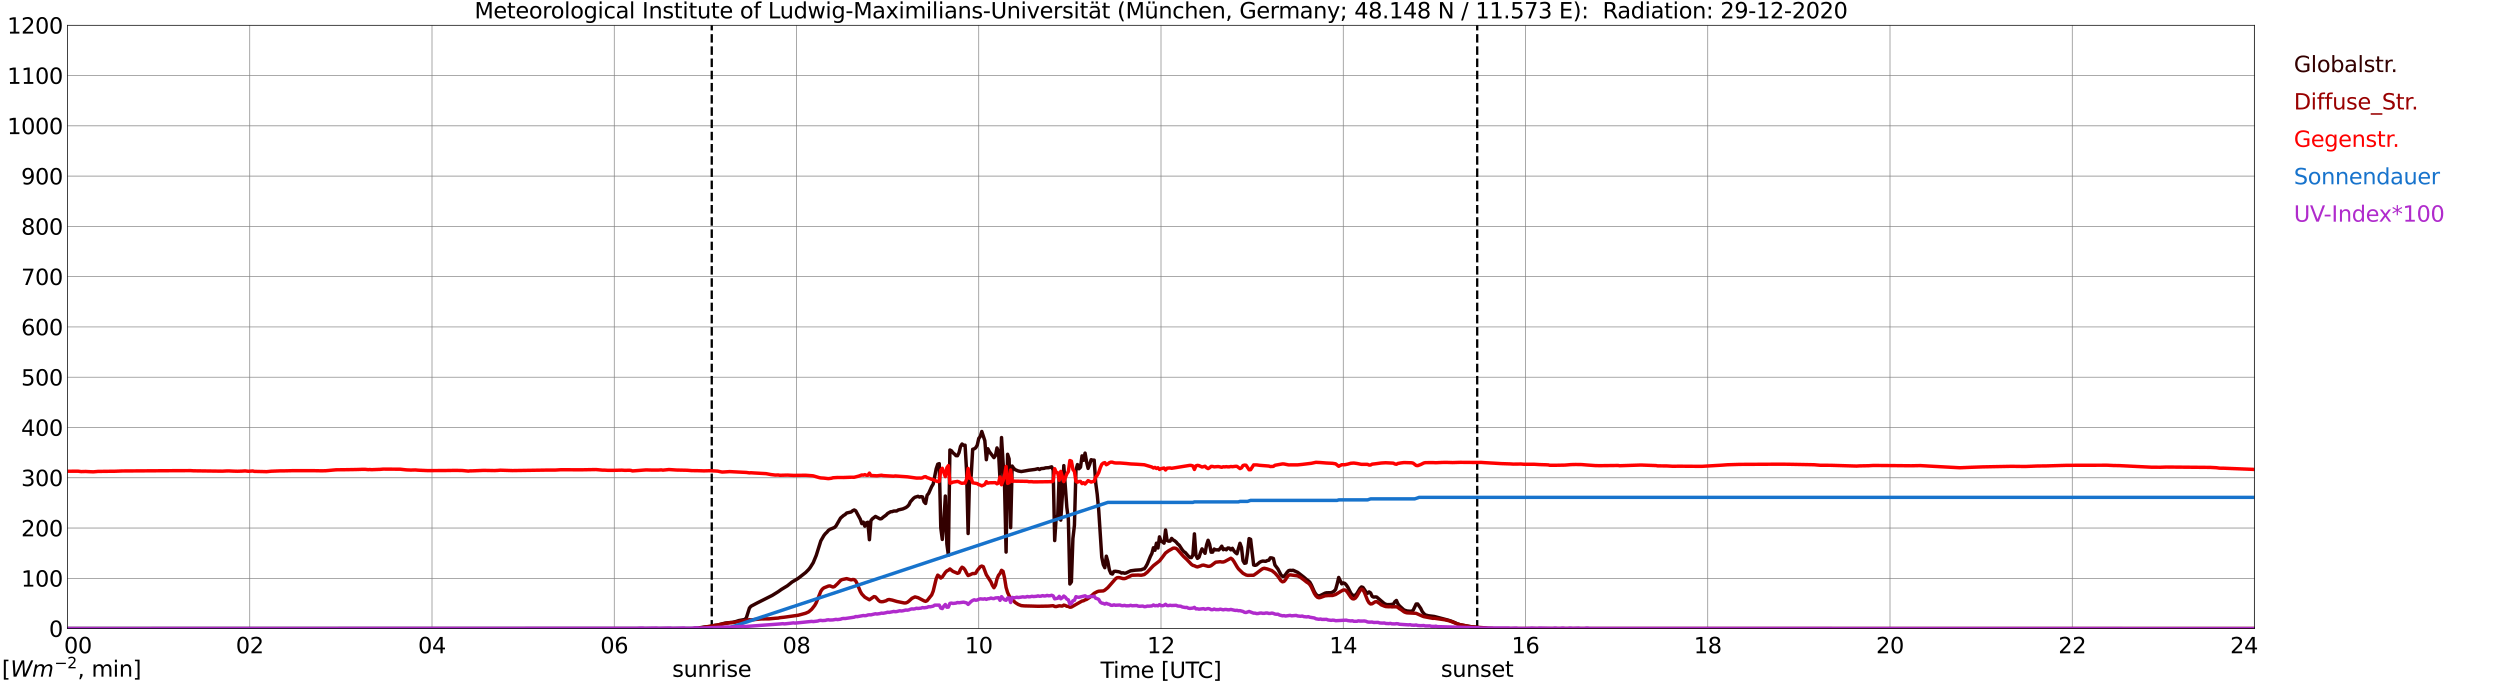 <?xml version="1.0" encoding="utf-8" standalone="no"?>
<!DOCTYPE svg PUBLIC "-//W3C//DTD SVG 1.1//EN"
  "http://www.w3.org/Graphics/SVG/1.1/DTD/svg11.dtd">
<svg xmlns:xlink="http://www.w3.org/1999/xlink" width="1085.4pt" height="296.64pt" viewBox="0 0 1085.4 296.64" xmlns="http://www.w3.org/2000/svg" version="1.1">
 <defs>
  <style type="text/css">*{stroke-linejoin: round; stroke-linecap: butt}</style>
 </defs>
 <g id="figure_1">
  <g id="patch_1">
   <path d="M 0 296.64 
L 1085.4 296.64 
L 1085.4 0 
L 0 0 
z
" style="fill: #ffffff"/>
  </g>
  <g id="axes_1">
   <g id="patch_2">
    <path d="M 29.306 272.909 
L 978.814 272.909 
L 978.814 10.976 
L 29.306 10.976 
z
" style="fill: #ffffff"/>
   </g>
   <g id="patch_3">
    <path d="M 978.814 272.909 
L 978.814 272.909 
L 978.814 10.976 
L 978.814 10.976 
z
" clip-path="url(#pfc54727aca)" style="fill: #d3d3d3; opacity: 0.25; stroke: #d3d3d3; stroke-linejoin: miter"/>
   </g>
   <g id="matplotlib.axis_1">
    <g id="xtick_1">
     <g id="line2d_1">
      <path d="M 29.306 272.909 
L 29.306 10.976 
" clip-path="url(#pfc54727aca)" style="fill: none; stroke: #808080; stroke-width: 0.3; stroke-linecap: square"/>
     </g>
     <g id="line2d_2"/>
     <g id="text_1">
      <!--    00 -->
      <g transform="translate(18.733 283.627) scale(0.095 -0.095)">
       <defs>
        <path id="DejaVuSans-20" transform="scale(0.016)"/>
        <path id="DejaVuSans-30" d="M 2034 4250 
Q 1547 4250 1301 3770 
Q 1056 3291 1056 2328 
Q 1056 1369 1301 889 
Q 1547 409 2034 409 
Q 2525 409 2770 889 
Q 3016 1369 3016 2328 
Q 3016 3291 2770 3770 
Q 2525 4250 2034 4250 
z
M 2034 4750 
Q 2819 4750 3233 4129 
Q 3647 3509 3647 2328 
Q 3647 1150 3233 529 
Q 2819 -91 2034 -91 
Q 1250 -91 836 529 
Q 422 1150 422 2328 
Q 422 3509 836 4129 
Q 1250 4750 2034 4750 
z
" transform="scale(0.016)"/>
       </defs>
       <use xlink:href="#DejaVuSans-20"/>
       <use xlink:href="#DejaVuSans-20" transform="translate(31.787 0)"/>
       <use xlink:href="#DejaVuSans-20" transform="translate(63.574 0)"/>
       <use xlink:href="#DejaVuSans-30" transform="translate(95.361 0)"/>
       <use xlink:href="#DejaVuSans-30" transform="translate(158.984 0)"/>
      </g>
     </g>
    </g>
    <g id="xtick_2">
     <g id="line2d_3">
      <path d="M 108.431 272.909 
L 108.431 10.976 
" clip-path="url(#pfc54727aca)" style="fill: none; stroke: #808080; stroke-width: 0.3; stroke-linecap: square"/>
     </g>
     <g id="line2d_4"/>
     <g id="text_2">
      <!-- 02 -->
      <g transform="translate(102.387 283.627) scale(0.095 -0.095)">
       <defs>
        <path id="DejaVuSans-32" d="M 1228 531 
L 3431 531 
L 3431 0 
L 469 0 
L 469 531 
Q 828 903 1448 1529 
Q 2069 2156 2228 2338 
Q 2531 2678 2651 2914 
Q 2772 3150 2772 3378 
Q 2772 3750 2511 3984 
Q 2250 4219 1831 4219 
Q 1534 4219 1204 4116 
Q 875 4013 500 3803 
L 500 4441 
Q 881 4594 1212 4672 
Q 1544 4750 1819 4750 
Q 2544 4750 2975 4387 
Q 3406 4025 3406 3419 
Q 3406 3131 3298 2873 
Q 3191 2616 2906 2266 
Q 2828 2175 2409 1742 
Q 1991 1309 1228 531 
z
" transform="scale(0.016)"/>
       </defs>
       <use xlink:href="#DejaVuSans-30"/>
       <use xlink:href="#DejaVuSans-32" transform="translate(63.623 0)"/>
      </g>
     </g>
    </g>
    <g id="xtick_3">
     <g id="line2d_5">
      <path d="M 187.557 272.909 
L 187.557 10.976 
" clip-path="url(#pfc54727aca)" style="fill: none; stroke: #808080; stroke-width: 0.3; stroke-linecap: square"/>
     </g>
     <g id="line2d_6"/>
     <g id="text_3">
      <!-- 04 -->
      <g transform="translate(181.513 283.627) scale(0.095 -0.095)">
       <defs>
        <path id="DejaVuSans-34" d="M 2419 4116 
L 825 1625 
L 2419 1625 
L 2419 4116 
z
M 2253 4666 
L 3047 4666 
L 3047 1625 
L 3713 1625 
L 3713 1100 
L 3047 1100 
L 3047 0 
L 2419 0 
L 2419 1100 
L 313 1100 
L 313 1709 
L 2253 4666 
z
" transform="scale(0.016)"/>
       </defs>
       <use xlink:href="#DejaVuSans-30"/>
       <use xlink:href="#DejaVuSans-34" transform="translate(63.623 0)"/>
      </g>
     </g>
    </g>
    <g id="xtick_4">
     <g id="line2d_7">
      <path d="M 266.683 272.909 
L 266.683 10.976 
" clip-path="url(#pfc54727aca)" style="fill: none; stroke: #808080; stroke-width: 0.3; stroke-linecap: square"/>
     </g>
     <g id="line2d_8"/>
     <g id="text_4">
      <!-- 06 -->
      <g transform="translate(260.638 283.627) scale(0.095 -0.095)">
       <defs>
        <path id="DejaVuSans-36" d="M 2113 2584 
Q 1688 2584 1439 2293 
Q 1191 2003 1191 1497 
Q 1191 994 1439 701 
Q 1688 409 2113 409 
Q 2538 409 2786 701 
Q 3034 994 3034 1497 
Q 3034 2003 2786 2293 
Q 2538 2584 2113 2584 
z
M 3366 4563 
L 3366 3988 
Q 3128 4100 2886 4159 
Q 2644 4219 2406 4219 
Q 1781 4219 1451 3797 
Q 1122 3375 1075 2522 
Q 1259 2794 1537 2939 
Q 1816 3084 2150 3084 
Q 2853 3084 3261 2657 
Q 3669 2231 3669 1497 
Q 3669 778 3244 343 
Q 2819 -91 2113 -91 
Q 1303 -91 875 529 
Q 447 1150 447 2328 
Q 447 3434 972 4092 
Q 1497 4750 2381 4750 
Q 2619 4750 2861 4703 
Q 3103 4656 3366 4563 
z
" transform="scale(0.016)"/>
       </defs>
       <use xlink:href="#DejaVuSans-30"/>
       <use xlink:href="#DejaVuSans-36" transform="translate(63.623 0)"/>
      </g>
     </g>
    </g>
    <g id="xtick_5">
     <g id="line2d_9">
      <path d="M 345.808 272.909 
L 345.808 10.976 
" clip-path="url(#pfc54727aca)" style="fill: none; stroke: #808080; stroke-width: 0.3; stroke-linecap: square"/>
     </g>
     <g id="line2d_10"/>
     <g id="text_5">
      <!-- 08 -->
      <g transform="translate(339.764 283.627) scale(0.095 -0.095)">
       <defs>
        <path id="DejaVuSans-38" d="M 2034 2216 
Q 1584 2216 1326 1975 
Q 1069 1734 1069 1313 
Q 1069 891 1326 650 
Q 1584 409 2034 409 
Q 2484 409 2743 651 
Q 3003 894 3003 1313 
Q 3003 1734 2745 1975 
Q 2488 2216 2034 2216 
z
M 1403 2484 
Q 997 2584 770 2862 
Q 544 3141 544 3541 
Q 544 4100 942 4425 
Q 1341 4750 2034 4750 
Q 2731 4750 3128 4425 
Q 3525 4100 3525 3541 
Q 3525 3141 3298 2862 
Q 3072 2584 2669 2484 
Q 3125 2378 3379 2068 
Q 3634 1759 3634 1313 
Q 3634 634 3220 271 
Q 2806 -91 2034 -91 
Q 1263 -91 848 271 
Q 434 634 434 1313 
Q 434 1759 690 2068 
Q 947 2378 1403 2484 
z
M 1172 3481 
Q 1172 3119 1398 2916 
Q 1625 2713 2034 2713 
Q 2441 2713 2670 2916 
Q 2900 3119 2900 3481 
Q 2900 3844 2670 4047 
Q 2441 4250 2034 4250 
Q 1625 4250 1398 4047 
Q 1172 3844 1172 3481 
z
" transform="scale(0.016)"/>
       </defs>
       <use xlink:href="#DejaVuSans-30"/>
       <use xlink:href="#DejaVuSans-38" transform="translate(63.623 0)"/>
      </g>
     </g>
    </g>
    <g id="xtick_6">
     <g id="line2d_11">
      <path d="M 424.934 272.909 
L 424.934 10.976 
" clip-path="url(#pfc54727aca)" style="fill: none; stroke: #808080; stroke-width: 0.3; stroke-linecap: square"/>
     </g>
     <g id="line2d_12"/>
     <g id="text_6">
      <!-- 10 -->
      <g transform="translate(418.89 283.627) scale(0.095 -0.095)">
       <defs>
        <path id="DejaVuSans-31" d="M 794 531 
L 1825 531 
L 1825 4091 
L 703 3866 
L 703 4441 
L 1819 4666 
L 2450 4666 
L 2450 531 
L 3481 531 
L 3481 0 
L 794 0 
L 794 531 
z
" transform="scale(0.016)"/>
       </defs>
       <use xlink:href="#DejaVuSans-31"/>
       <use xlink:href="#DejaVuSans-30" transform="translate(63.623 0)"/>
      </g>
     </g>
    </g>
    <g id="xtick_7">
     <g id="line2d_13">
      <path d="M 504.06 272.909 
L 504.06 10.976 
" clip-path="url(#pfc54727aca)" style="fill: none; stroke: #808080; stroke-width: 0.3; stroke-linecap: square"/>
     </g>
     <g id="line2d_14"/>
     <g id="text_7">
      <!-- 12 -->
      <g transform="translate(498.015 283.627) scale(0.095 -0.095)">
       <use xlink:href="#DejaVuSans-31"/>
       <use xlink:href="#DejaVuSans-32" transform="translate(63.623 0)"/>
      </g>
     </g>
    </g>
    <g id="xtick_8">
     <g id="line2d_15">
      <path d="M 583.185 272.909 
L 583.185 10.976 
" clip-path="url(#pfc54727aca)" style="fill: none; stroke: #808080; stroke-width: 0.3; stroke-linecap: square"/>
     </g>
     <g id="line2d_16"/>
     <g id="text_8">
      <!-- 14 -->
      <g transform="translate(577.141 283.627) scale(0.095 -0.095)">
       <use xlink:href="#DejaVuSans-31"/>
       <use xlink:href="#DejaVuSans-34" transform="translate(63.623 0)"/>
      </g>
     </g>
    </g>
    <g id="xtick_9">
     <g id="line2d_17">
      <path d="M 662.311 272.909 
L 662.311 10.976 
" clip-path="url(#pfc54727aca)" style="fill: none; stroke: #808080; stroke-width: 0.3; stroke-linecap: square"/>
     </g>
     <g id="line2d_18"/>
     <g id="text_9">
      <!-- 16 -->
      <g transform="translate(656.267 283.627) scale(0.095 -0.095)">
       <use xlink:href="#DejaVuSans-31"/>
       <use xlink:href="#DejaVuSans-36" transform="translate(63.623 0)"/>
      </g>
     </g>
    </g>
    <g id="xtick_10">
     <g id="line2d_19">
      <path d="M 741.437 272.909 
L 741.437 10.976 
" clip-path="url(#pfc54727aca)" style="fill: none; stroke: #808080; stroke-width: 0.3; stroke-linecap: square"/>
     </g>
     <g id="line2d_20"/>
     <g id="text_10">
      <!-- 18 -->
      <g transform="translate(735.392 283.627) scale(0.095 -0.095)">
       <use xlink:href="#DejaVuSans-31"/>
       <use xlink:href="#DejaVuSans-38" transform="translate(63.623 0)"/>
      </g>
     </g>
    </g>
    <g id="xtick_11">
     <g id="line2d_21">
      <path d="M 820.562 272.909 
L 820.562 10.976 
" clip-path="url(#pfc54727aca)" style="fill: none; stroke: #808080; stroke-width: 0.3; stroke-linecap: square"/>
     </g>
     <g id="line2d_22"/>
     <g id="text_11">
      <!-- 20 -->
      <g transform="translate(814.518 283.627) scale(0.095 -0.095)">
       <use xlink:href="#DejaVuSans-32"/>
       <use xlink:href="#DejaVuSans-30" transform="translate(63.623 0)"/>
      </g>
     </g>
    </g>
    <g id="xtick_12">
     <g id="line2d_23">
      <path d="M 899.688 272.909 
L 899.688 10.976 
" clip-path="url(#pfc54727aca)" style="fill: none; stroke: #808080; stroke-width: 0.3; stroke-linecap: square"/>
     </g>
     <g id="line2d_24"/>
     <g id="text_12">
      <!-- 22 -->
      <g transform="translate(893.644 283.627) scale(0.095 -0.095)">
       <use xlink:href="#DejaVuSans-32"/>
       <use xlink:href="#DejaVuSans-32" transform="translate(63.623 0)"/>
      </g>
     </g>
    </g>
    <g id="xtick_13">
     <g id="line2d_25">
      <path d="M 978.814 272.909 
L 978.814 10.976 
" clip-path="url(#pfc54727aca)" style="fill: none; stroke: #808080; stroke-width: 0.3; stroke-linecap: square"/>
     </g>
     <g id="line2d_26"/>
     <g id="text_13">
      <!-- 24    -->
      <g transform="translate(968.241 283.627) scale(0.095 -0.095)">
       <use xlink:href="#DejaVuSans-32"/>
       <use xlink:href="#DejaVuSans-34" transform="translate(63.623 0)"/>
       <use xlink:href="#DejaVuSans-20" transform="translate(127.246 0)"/>
       <use xlink:href="#DejaVuSans-20" transform="translate(159.033 0)"/>
       <use xlink:href="#DejaVuSans-20" transform="translate(190.82 0)"/>
      </g>
     </g>
    </g>
    <g id="text_14">
     <!-- Time [UTC] -->
     <g transform="translate(477.806 294.322) scale(0.095 -0.095)">
      <defs>
       <path id="DejaVuSans-54" d="M -19 4666 
L 3928 4666 
L 3928 4134 
L 2272 4134 
L 2272 0 
L 1638 0 
L 1638 4134 
L -19 4134 
L -19 4666 
z
" transform="scale(0.016)"/>
       <path id="DejaVuSans-69" d="M 603 3500 
L 1178 3500 
L 1178 0 
L 603 0 
L 603 3500 
z
M 603 4863 
L 1178 4863 
L 1178 4134 
L 603 4134 
L 603 4863 
z
" transform="scale(0.016)"/>
       <path id="DejaVuSans-6d" d="M 3328 2828 
Q 3544 3216 3844 3400 
Q 4144 3584 4550 3584 
Q 5097 3584 5394 3201 
Q 5691 2819 5691 2113 
L 5691 0 
L 5113 0 
L 5113 2094 
Q 5113 2597 4934 2840 
Q 4756 3084 4391 3084 
Q 3944 3084 3684 2787 
Q 3425 2491 3425 1978 
L 3425 0 
L 2847 0 
L 2847 2094 
Q 2847 2600 2669 2842 
Q 2491 3084 2119 3084 
Q 1678 3084 1418 2786 
Q 1159 2488 1159 1978 
L 1159 0 
L 581 0 
L 581 3500 
L 1159 3500 
L 1159 2956 
Q 1356 3278 1631 3431 
Q 1906 3584 2284 3584 
Q 2666 3584 2933 3390 
Q 3200 3197 3328 2828 
z
" transform="scale(0.016)"/>
       <path id="DejaVuSans-65" d="M 3597 1894 
L 3597 1613 
L 953 1613 
Q 991 1019 1311 708 
Q 1631 397 2203 397 
Q 2534 397 2845 478 
Q 3156 559 3463 722 
L 3463 178 
Q 3153 47 2828 -22 
Q 2503 -91 2169 -91 
Q 1331 -91 842 396 
Q 353 884 353 1716 
Q 353 2575 817 3079 
Q 1281 3584 2069 3584 
Q 2775 3584 3186 3129 
Q 3597 2675 3597 1894 
z
M 3022 2063 
Q 3016 2534 2758 2815 
Q 2500 3097 2075 3097 
Q 1594 3097 1305 2825 
Q 1016 2553 972 2059 
L 3022 2063 
z
" transform="scale(0.016)"/>
       <path id="DejaVuSans-5b" d="M 550 4863 
L 1875 4863 
L 1875 4416 
L 1125 4416 
L 1125 -397 
L 1875 -397 
L 1875 -844 
L 550 -844 
L 550 4863 
z
" transform="scale(0.016)"/>
       <path id="DejaVuSans-55" d="M 556 4666 
L 1191 4666 
L 1191 1831 
Q 1191 1081 1462 751 
Q 1734 422 2344 422 
Q 2950 422 3222 751 
Q 3494 1081 3494 1831 
L 3494 4666 
L 4128 4666 
L 4128 1753 
Q 4128 841 3676 375 
Q 3225 -91 2344 -91 
Q 1459 -91 1007 375 
Q 556 841 556 1753 
L 556 4666 
z
" transform="scale(0.016)"/>
       <path id="DejaVuSans-43" d="M 4122 4306 
L 4122 3641 
Q 3803 3938 3442 4084 
Q 3081 4231 2675 4231 
Q 1875 4231 1450 3742 
Q 1025 3253 1025 2328 
Q 1025 1406 1450 917 
Q 1875 428 2675 428 
Q 3081 428 3442 575 
Q 3803 722 4122 1019 
L 4122 359 
Q 3791 134 3420 21 
Q 3050 -91 2638 -91 
Q 1578 -91 968 557 
Q 359 1206 359 2328 
Q 359 3453 968 4101 
Q 1578 4750 2638 4750 
Q 3056 4750 3426 4639 
Q 3797 4528 4122 4306 
z
" transform="scale(0.016)"/>
       <path id="DejaVuSans-5d" d="M 1947 4863 
L 1947 -844 
L 622 -844 
L 622 -397 
L 1369 -397 
L 1369 4416 
L 622 4416 
L 622 4863 
L 1947 4863 
z
" transform="scale(0.016)"/>
      </defs>
      <use xlink:href="#DejaVuSans-54"/>
      <use xlink:href="#DejaVuSans-69" transform="translate(57.959 0)"/>
      <use xlink:href="#DejaVuSans-6d" transform="translate(85.742 0)"/>
      <use xlink:href="#DejaVuSans-65" transform="translate(183.154 0)"/>
      <use xlink:href="#DejaVuSans-20" transform="translate(244.678 0)"/>
      <use xlink:href="#DejaVuSans-5b" transform="translate(276.465 0)"/>
      <use xlink:href="#DejaVuSans-55" transform="translate(315.479 0)"/>
      <use xlink:href="#DejaVuSans-54" transform="translate(388.672 0)"/>
      <use xlink:href="#DejaVuSans-43" transform="translate(443.881 0)"/>
      <use xlink:href="#DejaVuSans-5d" transform="translate(513.705 0)"/>
     </g>
    </g>
   </g>
   <g id="matplotlib.axis_2">
    <g id="ytick_1">
     <g id="line2d_27">
      <path d="M 29.306 272.909 
L 978.814 272.909 
" clip-path="url(#pfc54727aca)" style="fill: none; stroke: #808080; stroke-width: 0.3; stroke-linecap: square"/>
     </g>
     <g id="line2d_28"/>
     <g id="text_15">
      <!-- 0 -->
      <g transform="translate(21.261 276.518) scale(0.095 -0.095)">
       <use xlink:href="#DejaVuSans-30"/>
      </g>
     </g>
    </g>
    <g id="ytick_2">
     <g id="line2d_29">
      <path d="M 29.306 251.081 
L 978.814 251.081 
" clip-path="url(#pfc54727aca)" style="fill: none; stroke: #808080; stroke-width: 0.3; stroke-linecap: square"/>
     </g>
     <g id="line2d_30"/>
     <g id="text_16">
      <!-- 100 -->
      <g transform="translate(9.173 254.69) scale(0.095 -0.095)">
       <use xlink:href="#DejaVuSans-31"/>
       <use xlink:href="#DejaVuSans-30" transform="translate(63.623 0)"/>
       <use xlink:href="#DejaVuSans-30" transform="translate(127.246 0)"/>
      </g>
     </g>
    </g>
    <g id="ytick_3">
     <g id="line2d_31">
      <path d="M 29.306 229.253 
L 978.814 229.253 
" clip-path="url(#pfc54727aca)" style="fill: none; stroke: #808080; stroke-width: 0.3; stroke-linecap: square"/>
     </g>
     <g id="line2d_32"/>
     <g id="text_17">
      <!-- 200 -->
      <g transform="translate(9.173 232.863) scale(0.095 -0.095)">
       <use xlink:href="#DejaVuSans-32"/>
       <use xlink:href="#DejaVuSans-30" transform="translate(63.623 0)"/>
       <use xlink:href="#DejaVuSans-30" transform="translate(127.246 0)"/>
      </g>
     </g>
    </g>
    <g id="ytick_4">
     <g id="line2d_33">
      <path d="M 29.306 207.426 
L 978.814 207.426 
" clip-path="url(#pfc54727aca)" style="fill: none; stroke: #808080; stroke-width: 0.3; stroke-linecap: square"/>
     </g>
     <g id="line2d_34"/>
     <g id="text_18">
      <!-- 300 -->
      <g transform="translate(9.173 211.035) scale(0.095 -0.095)">
       <defs>
        <path id="DejaVuSans-33" d="M 2597 2516 
Q 3050 2419 3304 2112 
Q 3559 1806 3559 1356 
Q 3559 666 3084 287 
Q 2609 -91 1734 -91 
Q 1441 -91 1130 -33 
Q 819 25 488 141 
L 488 750 
Q 750 597 1062 519 
Q 1375 441 1716 441 
Q 2309 441 2620 675 
Q 2931 909 2931 1356 
Q 2931 1769 2642 2001 
Q 2353 2234 1838 2234 
L 1294 2234 
L 1294 2753 
L 1863 2753 
Q 2328 2753 2575 2939 
Q 2822 3125 2822 3475 
Q 2822 3834 2567 4026 
Q 2313 4219 1838 4219 
Q 1578 4219 1281 4162 
Q 984 4106 628 3988 
L 628 4550 
Q 988 4650 1302 4700 
Q 1616 4750 1894 4750 
Q 2613 4750 3031 4423 
Q 3450 4097 3450 3541 
Q 3450 3153 3228 2886 
Q 3006 2619 2597 2516 
z
" transform="scale(0.016)"/>
       </defs>
       <use xlink:href="#DejaVuSans-33"/>
       <use xlink:href="#DejaVuSans-30" transform="translate(63.623 0)"/>
       <use xlink:href="#DejaVuSans-30" transform="translate(127.246 0)"/>
      </g>
     </g>
    </g>
    <g id="ytick_5">
     <g id="line2d_35">
      <path d="M 29.306 185.598 
L 978.814 185.598 
" clip-path="url(#pfc54727aca)" style="fill: none; stroke: #808080; stroke-width: 0.3; stroke-linecap: square"/>
     </g>
     <g id="line2d_36"/>
     <g id="text_19">
      <!-- 400 -->
      <g transform="translate(9.173 189.207) scale(0.095 -0.095)">
       <use xlink:href="#DejaVuSans-34"/>
       <use xlink:href="#DejaVuSans-30" transform="translate(63.623 0)"/>
       <use xlink:href="#DejaVuSans-30" transform="translate(127.246 0)"/>
      </g>
     </g>
    </g>
    <g id="ytick_6">
     <g id="line2d_37">
      <path d="M 29.306 163.77 
L 978.814 163.77 
" clip-path="url(#pfc54727aca)" style="fill: none; stroke: #808080; stroke-width: 0.3; stroke-linecap: square"/>
     </g>
     <g id="line2d_38"/>
     <g id="text_20">
      <!-- 500 -->
      <g transform="translate(9.173 167.379) scale(0.095 -0.095)">
       <defs>
        <path id="DejaVuSans-35" d="M 691 4666 
L 3169 4666 
L 3169 4134 
L 1269 4134 
L 1269 2991 
Q 1406 3038 1543 3061 
Q 1681 3084 1819 3084 
Q 2600 3084 3056 2656 
Q 3513 2228 3513 1497 
Q 3513 744 3044 326 
Q 2575 -91 1722 -91 
Q 1428 -91 1123 -41 
Q 819 9 494 109 
L 494 744 
Q 775 591 1075 516 
Q 1375 441 1709 441 
Q 2250 441 2565 725 
Q 2881 1009 2881 1497 
Q 2881 1984 2565 2268 
Q 2250 2553 1709 2553 
Q 1456 2553 1204 2497 
Q 953 2441 691 2322 
L 691 4666 
z
" transform="scale(0.016)"/>
       </defs>
       <use xlink:href="#DejaVuSans-35"/>
       <use xlink:href="#DejaVuSans-30" transform="translate(63.623 0)"/>
       <use xlink:href="#DejaVuSans-30" transform="translate(127.246 0)"/>
      </g>
     </g>
    </g>
    <g id="ytick_7">
     <g id="line2d_39">
      <path d="M 29.306 141.942 
L 978.814 141.942 
" clip-path="url(#pfc54727aca)" style="fill: none; stroke: #808080; stroke-width: 0.3; stroke-linecap: square"/>
     </g>
     <g id="line2d_40"/>
     <g id="text_21">
      <!-- 600 -->
      <g transform="translate(9.173 145.551) scale(0.095 -0.095)">
       <use xlink:href="#DejaVuSans-36"/>
       <use xlink:href="#DejaVuSans-30" transform="translate(63.623 0)"/>
       <use xlink:href="#DejaVuSans-30" transform="translate(127.246 0)"/>
      </g>
     </g>
    </g>
    <g id="ytick_8">
     <g id="line2d_41">
      <path d="M 29.306 120.114 
L 978.814 120.114 
" clip-path="url(#pfc54727aca)" style="fill: none; stroke: #808080; stroke-width: 0.3; stroke-linecap: square"/>
     </g>
     <g id="line2d_42"/>
     <g id="text_22">
      <!-- 700 -->
      <g transform="translate(9.173 123.724) scale(0.095 -0.095)">
       <defs>
        <path id="DejaVuSans-37" d="M 525 4666 
L 3525 4666 
L 3525 4397 
L 1831 0 
L 1172 0 
L 2766 4134 
L 525 4134 
L 525 4666 
z
" transform="scale(0.016)"/>
       </defs>
       <use xlink:href="#DejaVuSans-37"/>
       <use xlink:href="#DejaVuSans-30" transform="translate(63.623 0)"/>
       <use xlink:href="#DejaVuSans-30" transform="translate(127.246 0)"/>
      </g>
     </g>
    </g>
    <g id="ytick_9">
     <g id="line2d_43">
      <path d="M 29.306 98.287 
L 978.814 98.287 
" clip-path="url(#pfc54727aca)" style="fill: none; stroke: #808080; stroke-width: 0.3; stroke-linecap: square"/>
     </g>
     <g id="line2d_44"/>
     <g id="text_23">
      <!-- 800 -->
      <g transform="translate(9.173 101.896) scale(0.095 -0.095)">
       <use xlink:href="#DejaVuSans-38"/>
       <use xlink:href="#DejaVuSans-30" transform="translate(63.623 0)"/>
       <use xlink:href="#DejaVuSans-30" transform="translate(127.246 0)"/>
      </g>
     </g>
    </g>
    <g id="ytick_10">
     <g id="line2d_45">
      <path d="M 29.306 76.459 
L 978.814 76.459 
" clip-path="url(#pfc54727aca)" style="fill: none; stroke: #808080; stroke-width: 0.3; stroke-linecap: square"/>
     </g>
     <g id="line2d_46"/>
     <g id="text_24">
      <!-- 900 -->
      <g transform="translate(9.173 80.068) scale(0.095 -0.095)">
       <defs>
        <path id="DejaVuSans-39" d="M 703 97 
L 703 672 
Q 941 559 1184 500 
Q 1428 441 1663 441 
Q 2288 441 2617 861 
Q 2947 1281 2994 2138 
Q 2813 1869 2534 1725 
Q 2256 1581 1919 1581 
Q 1219 1581 811 2004 
Q 403 2428 403 3163 
Q 403 3881 828 4315 
Q 1253 4750 1959 4750 
Q 2769 4750 3195 4129 
Q 3622 3509 3622 2328 
Q 3622 1225 3098 567 
Q 2575 -91 1691 -91 
Q 1453 -91 1209 -44 
Q 966 3 703 97 
z
M 1959 2075 
Q 2384 2075 2632 2365 
Q 2881 2656 2881 3163 
Q 2881 3666 2632 3958 
Q 2384 4250 1959 4250 
Q 1534 4250 1286 3958 
Q 1038 3666 1038 3163 
Q 1038 2656 1286 2365 
Q 1534 2075 1959 2075 
z
" transform="scale(0.016)"/>
       </defs>
       <use xlink:href="#DejaVuSans-39"/>
       <use xlink:href="#DejaVuSans-30" transform="translate(63.623 0)"/>
       <use xlink:href="#DejaVuSans-30" transform="translate(127.246 0)"/>
      </g>
     </g>
    </g>
    <g id="ytick_11">
     <g id="line2d_47">
      <path d="M 29.306 54.631 
L 978.814 54.631 
" clip-path="url(#pfc54727aca)" style="fill: none; stroke: #808080; stroke-width: 0.3; stroke-linecap: square"/>
     </g>
     <g id="line2d_48"/>
     <g id="text_25">
      <!-- 1000 -->
      <g transform="translate(3.128 58.24) scale(0.095 -0.095)">
       <use xlink:href="#DejaVuSans-31"/>
       <use xlink:href="#DejaVuSans-30" transform="translate(63.623 0)"/>
       <use xlink:href="#DejaVuSans-30" transform="translate(127.246 0)"/>
       <use xlink:href="#DejaVuSans-30" transform="translate(190.869 0)"/>
      </g>
     </g>
    </g>
    <g id="ytick_12">
     <g id="line2d_49">
      <path d="M 29.306 32.803 
L 978.814 32.803 
" clip-path="url(#pfc54727aca)" style="fill: none; stroke: #808080; stroke-width: 0.3; stroke-linecap: square"/>
     </g>
     <g id="line2d_50"/>
     <g id="text_26">
      <!-- 1100 -->
      <g transform="translate(3.128 36.413) scale(0.095 -0.095)">
       <use xlink:href="#DejaVuSans-31"/>
       <use xlink:href="#DejaVuSans-31" transform="translate(63.623 0)"/>
       <use xlink:href="#DejaVuSans-30" transform="translate(127.246 0)"/>
       <use xlink:href="#DejaVuSans-30" transform="translate(190.869 0)"/>
      </g>
     </g>
    </g>
    <g id="ytick_13">
     <g id="line2d_51">
      <path d="M 29.306 10.976 
L 978.814 10.976 
" clip-path="url(#pfc54727aca)" style="fill: none; stroke: #808080; stroke-width: 0.3; stroke-linecap: square"/>
     </g>
     <g id="line2d_52"/>
     <g id="text_27">
      <!-- 1200 -->
      <g transform="translate(3.128 14.585) scale(0.095 -0.095)">
       <use xlink:href="#DejaVuSans-31"/>
       <use xlink:href="#DejaVuSans-32" transform="translate(63.623 0)"/>
       <use xlink:href="#DejaVuSans-30" transform="translate(127.246 0)"/>
       <use xlink:href="#DejaVuSans-30" transform="translate(190.869 0)"/>
      </g>
     </g>
    </g>
   </g>
   <g id="line2d_53">
    <path d="M 309.015 272.909 
L 309.015 10.976 
" clip-path="url(#pfc54727aca)" style="fill: none; stroke-dasharray: 3.7,1.6; stroke-dashoffset: 0; stroke: #000000"/>
   </g>
   <g id="line2d_54">
    <path d="M 641.343 272.909 
L 641.343 10.976 
" clip-path="url(#pfc54727aca)" style="fill: none; stroke-dasharray: 3.7,1.6; stroke-dashoffset: 0; stroke: #000000"/>
   </g>
   <g id="line2d_55">
    <path d="M 29.306 272.909 
L 300.971 272.909 
L 301.63 272.773 
L 302.289 272.791 
L 305.586 272.267 
L 308.224 272.014 
L 309.543 271.676 
L 310.202 271.525 
L 311.521 271.39 
L 314.818 270.512 
L 318.114 270.174 
L 319.433 269.87 
L 320.752 269.432 
L 323.39 268.943 
L 324.049 268.198 
L 325.368 263.994 
L 326.027 263.219 
L 328.665 261.818 
L 335.258 258.509 
L 337.896 256.872 
L 339.215 255.927 
L 341.852 254.322 
L 343.171 253.259 
L 343.83 252.718 
L 346.468 251.149 
L 349.765 248.582 
L 351.083 247.248 
L 351.743 246.406 
L 353.062 244.312 
L 354.38 241.121 
L 356.359 234.841 
L 357.677 232.545 
L 358.337 231.7 
L 358.996 231.076 
L 359.655 230.284 
L 360.315 229.827 
L 362.293 229.018 
L 362.952 228.358 
L 364.93 224.931 
L 366.249 223.783 
L 366.909 223.412 
L 367.568 222.738 
L 369.546 222.281 
L 370.206 221.725 
L 370.865 221.404 
L 371.524 221.775 
L 372.843 224.207 
L 373.502 225.438 
L 374.162 227.328 
L 374.821 226.686 
L 375.481 228.461 
L 376.14 226.974 
L 376.799 226.739 
L 377.459 234.317 
L 378.118 226.029 
L 378.777 225.22 
L 380.096 224.222 
L 382.074 225.287 
L 382.734 225.167 
L 383.393 224.578 
L 384.712 223.615 
L 385.371 222.923 
L 386.69 222.179 
L 387.349 222.129 
L 388.009 221.875 
L 389.328 221.843 
L 389.987 221.404 
L 391.965 220.948 
L 393.284 220.374 
L 393.943 219.9 
L 394.603 219.208 
L 395.262 217.842 
L 396.581 216.373 
L 397.24 215.884 
L 398.559 215.478 
L 399.218 215.816 
L 399.878 215.613 
L 400.537 215.748 
L 401.196 217.892 
L 401.856 218.584 
L 402.515 215.022 
L 403.175 214.212 
L 404.493 211.241 
L 405.153 210.161 
L 406.471 203.492 
L 407.131 201.534 
L 407.79 201.298 
L 408.45 229.186 
L 409.109 234.199 
L 409.768 226.365 
L 410.428 215.36 
L 411.087 236.107 
L 411.746 241.036 
L 412.406 195.372 
L 413.065 195.711 
L 413.725 196.571 
L 414.384 197.112 
L 415.043 197.819 
L 415.703 197.854 
L 416.362 196.538 
L 417.022 193.818 
L 417.681 192.773 
L 418.34 193.329 
L 419 193.279 
L 419.659 204.64 
L 420.318 231.633 
L 420.978 206.092 
L 421.637 206.666 
L 422.297 195.069 
L 422.956 194.866 
L 423.615 194.392 
L 424.275 193.279 
L 424.934 190.341 
L 425.593 189.498 
L 426.253 187.337 
L 427.572 191.321 
L 428.231 199.576 
L 428.89 194.831 
L 429.55 196.099 
L 431.528 198.681 
L 432.187 197.786 
L 432.847 194.477 
L 433.506 196.047 
L 434.165 208.117 
L 434.825 189.97 
L 436.144 211.341 
L 436.803 239.687 
L 437.462 197.23 
L 438.122 199.255 
L 438.781 229.085 
L 439.44 202.344 
L 440.1 203.307 
L 440.759 203.913 
L 442.078 204.488 
L 443.397 204.725 
L 445.375 204.387 
L 446.694 204.151 
L 449.331 203.813 
L 450.65 203.475 
L 451.309 203.846 
L 451.969 203.459 
L 453.287 203.339 
L 453.947 203.121 
L 455.266 203.053 
L 456.584 202.682 
L 457.244 204.099 
L 457.903 234.688 
L 458.563 224.34 
L 459.222 224.054 
L 459.881 205.721 
L 460.541 225.809 
L 461.2 215.646 
L 461.859 202.158 
L 463.178 220.273 
L 463.838 225.405 
L 464.497 253.545 
L 465.156 252.635 
L 465.816 233.793 
L 466.475 228.072 
L 467.134 204.116 
L 467.794 201.702 
L 468.453 203.51 
L 469.113 202.85 
L 469.772 197.922 
L 470.431 199.845 
L 471.091 196.723 
L 471.75 200.504 
L 472.409 203.357 
L 473.069 201.685 
L 473.728 199.592 
L 474.388 199.779 
L 475.047 199.779 
L 475.706 209.586 
L 476.366 214.618 
L 477.025 221.607 
L 478.344 241.931 
L 479.003 245.14 
L 479.663 246.473 
L 480.322 241.475 
L 480.981 243.821 
L 481.641 247.418 
L 482.3 248.955 
L 482.96 249.223 
L 483.619 248.093 
L 484.278 248.025 
L 485.597 248.211 
L 486.256 248.396 
L 486.916 248.802 
L 487.575 248.667 
L 488.235 248.887 
L 488.894 248.767 
L 490.872 247.822 
L 492.85 247.554 
L 495.488 247.368 
L 496.147 247.08 
L 496.807 246.945 
L 497.466 246.017 
L 498.125 244.819 
L 499.444 241.595 
L 500.103 240.276 
L 500.763 237.812 
L 501.422 238.91 
L 502.082 235.837 
L 502.741 237.915 
L 503.4 233.086 
L 504.06 234.959 
L 504.719 235.262 
L 505.379 235.821 
L 506.038 230.081 
L 506.697 234.656 
L 507.357 234.959 
L 508.016 234.926 
L 508.675 233.761 
L 509.335 234.435 
L 509.994 234.791 
L 510.654 235.348 
L 511.313 236.157 
L 511.972 236.699 
L 513.291 238.707 
L 513.95 239.501 
L 514.61 239.905 
L 515.929 241.442 
L 516.588 242.033 
L 517.247 242.084 
L 517.907 240.935 
L 518.566 231.785 
L 519.226 241.036 
L 519.885 242.42 
L 520.544 241.966 
L 521.204 239.94 
L 521.863 238.301 
L 522.522 239.163 
L 523.182 240.226 
L 523.841 236.631 
L 524.501 234.571 
L 525.16 236.31 
L 525.819 239.737 
L 526.479 239.702 
L 527.138 238.369 
L 527.797 238.757 
L 528.457 238.689 
L 529.116 238.807 
L 529.776 238.083 
L 530.435 237.137 
L 531.094 238.657 
L 531.754 238.301 
L 532.413 238.707 
L 533.073 237.915 
L 533.732 237.98 
L 534.391 238.707 
L 535.051 238.048 
L 535.71 239.146 
L 536.369 239.888 
L 537.029 240.412 
L 538.348 235.871 
L 539.007 237.694 
L 539.666 243.45 
L 540.326 244.565 
L 540.985 244.395 
L 541.644 239.77 
L 542.304 233.846 
L 542.963 234.167 
L 544.282 245.29 
L 544.941 245.46 
L 545.601 245.24 
L 546.919 244.109 
L 547.579 243.771 
L 548.238 243.585 
L 549.557 243.703 
L 550.216 243.35 
L 550.876 243.232 
L 551.535 242.184 
L 552.195 242.234 
L 552.854 242.487 
L 553.513 245.29 
L 554.832 247.047 
L 556.151 249.612 
L 556.81 250.221 
L 557.47 250.204 
L 558.129 249.444 
L 558.788 248.499 
L 559.448 247.772 
L 560.107 247.604 
L 560.766 247.672 
L 561.426 247.586 
L 563.404 248.499 
L 566.042 250.557 
L 567.36 251.688 
L 568.02 252.144 
L 568.679 252.786 
L 569.338 253.967 
L 570.657 256.94 
L 571.317 258.003 
L 571.976 258.577 
L 572.635 258.745 
L 573.295 258.526 
L 575.273 257.529 
L 575.932 257.361 
L 577.251 257.343 
L 577.91 257.328 
L 578.57 257.057 
L 579.229 256.651 
L 579.889 255.874 
L 580.548 253.528 
L 581.207 250.71 
L 582.526 253.478 
L 583.185 253.074 
L 583.845 253.275 
L 584.504 253.951 
L 585.164 254.947 
L 586.482 257.546 
L 587.142 258.306 
L 587.801 258.609 
L 588.46 258.391 
L 589.12 257.682 
L 590.439 255.488 
L 591.098 254.829 
L 591.757 255.047 
L 593.076 257.007 
L 593.736 257.581 
L 594.395 256.99 
L 595.054 257.411 
L 595.714 258.88 
L 596.373 259.251 
L 597.032 259.151 
L 597.692 259.201 
L 600.989 262.021 
L 601.648 262.342 
L 602.307 262.51 
L 603.626 262.475 
L 604.945 262.307 
L 605.604 261.244 
L 606.264 260.703 
L 606.923 262.172 
L 607.582 263.034 
L 609.561 264.839 
L 610.879 265.263 
L 612.198 265.38 
L 612.858 265.328 
L 613.517 264.992 
L 614.836 262.239 
L 615.495 262.222 
L 616.814 264.13 
L 617.473 265.498 
L 618.133 266.341 
L 618.792 266.95 
L 620.111 267.321 
L 622.748 267.659 
L 628.683 269.229 
L 630.001 269.65 
L 631.32 270.174 
L 632.639 270.798 
L 633.958 271.237 
L 637.914 271.996 
L 641.87 272.488 
L 642.53 272.656 
L 644.508 272.741 
L 646.486 272.909 
L 978.154 272.909 
L 978.154 272.909 
" clip-path="url(#pfc54727aca)" style="fill: none; stroke: #330000; stroke-width: 1.5; stroke-linecap: square"/>
   </g>
   <g id="line2d_56">
    <path d="M 29.306 272.909 
L 300.971 272.909 
L 302.949 272.667 
L 304.927 272.498 
L 306.246 272.206 
L 309.543 271.702 
L 316.796 270.357 
L 318.114 270.316 
L 325.368 269.056 
L 326.027 269.141 
L 328.665 268.888 
L 330.643 268.72 
L 333.94 268.679 
L 336.577 268.428 
L 337.896 268.342 
L 338.555 268.174 
L 340.533 267.965 
L 346.468 267.127 
L 347.787 266.79 
L 349.765 266.245 
L 351.083 265.658 
L 352.402 264.523 
L 353.721 262.844 
L 354.38 261.67 
L 356.359 256.715 
L 357.018 255.791 
L 357.677 255.246 
L 359.655 254.449 
L 360.315 254.366 
L 361.634 254.868 
L 362.293 254.659 
L 363.612 253.441 
L 364.93 252.015 
L 365.59 251.638 
L 367.568 251.216 
L 369.546 251.762 
L 370.206 251.594 
L 370.865 251.638 
L 371.524 252.225 
L 372.184 253.526 
L 373.502 256.758 
L 374.162 257.891 
L 375.481 259.277 
L 377.459 260.41 
L 379.437 259.024 
L 380.096 259.151 
L 381.415 260.661 
L 382.074 261.165 
L 382.734 261.248 
L 383.393 261.207 
L 384.712 260.829 
L 385.371 260.41 
L 386.031 260.284 
L 387.349 260.535 
L 389.328 261.124 
L 392.624 261.794 
L 393.284 261.753 
L 393.943 261.502 
L 394.603 260.997 
L 395.921 259.779 
L 397.24 259.151 
L 398.559 259.487 
L 401.196 260.871 
L 401.856 261.08 
L 402.515 260.788 
L 403.834 259.109 
L 404.493 258.31 
L 405.153 256.673 
L 406.471 251.216 
L 407.131 249.706 
L 407.79 250.166 
L 408.45 250.965 
L 409.109 250.503 
L 410.428 248.529 
L 411.087 247.859 
L 411.746 247.565 
L 412.406 247.019 
L 413.725 248.069 
L 415.703 248.909 
L 416.362 248.656 
L 417.022 247.145 
L 417.681 246.264 
L 418.34 246.641 
L 419 247.482 
L 419.659 248.824 
L 420.318 249.874 
L 420.978 249.621 
L 422.297 248.992 
L 422.956 249.034 
L 423.615 248.866 
L 424.275 247.691 
L 425.593 246.054 
L 426.253 245.759 
L 426.912 246.054 
L 428.231 249.538 
L 430.209 252.602 
L 430.869 254.154 
L 431.528 255.163 
L 432.187 254.071 
L 432.847 251.384 
L 433.506 249.789 
L 434.165 248.992 
L 434.825 247.606 
L 435.484 248.069 
L 436.144 250.965 
L 436.803 255.036 
L 437.462 257.26 
L 438.781 260.033 
L 439.44 260.242 
L 440.759 261.585 
L 442.078 262.425 
L 443.397 262.929 
L 444.716 263.054 
L 448.012 263.139 
L 450.65 263.222 
L 455.266 263.139 
L 457.244 262.971 
L 457.903 263.307 
L 458.563 263.348 
L 459.881 263.012 
L 461.2 263.139 
L 461.859 262.717 
L 462.519 262.885 
L 463.178 263.222 
L 463.838 263.263 
L 464.497 263.643 
L 465.156 263.558 
L 469.772 260.956 
L 470.431 260.829 
L 471.091 260.452 
L 471.75 260.242 
L 473.069 259.36 
L 475.047 257.597 
L 476.366 256.883 
L 477.025 256.673 
L 479.003 256.549 
L 479.663 256.213 
L 480.981 255.121 
L 482.96 252.853 
L 484.278 251.343 
L 484.938 250.839 
L 485.597 250.756 
L 486.256 250.839 
L 487.575 251.216 
L 488.235 251.216 
L 488.894 251.007 
L 490.872 250.001 
L 491.532 249.747 
L 494.169 249.664 
L 495.488 249.747 
L 496.807 249.455 
L 498.125 248.405 
L 500.103 246.264 
L 500.763 245.591 
L 503.4 243.535 
L 504.719 241.857 
L 506.038 240.093 
L 507.357 239.128 
L 509.335 237.995 
L 509.994 237.952 
L 510.654 238.12 
L 511.313 238.707 
L 513.291 240.975 
L 513.95 241.689 
L 515.269 242.907 
L 517.247 245.004 
L 517.907 245.467 
L 518.566 245.635 
L 519.226 245.969 
L 519.885 246.137 
L 521.204 245.718 
L 521.863 245.423 
L 522.522 245.34 
L 524.501 245.886 
L 525.16 245.845 
L 525.819 245.591 
L 527.797 244.081 
L 529.776 243.871 
L 530.435 243.998 
L 531.094 243.998 
L 531.754 243.786 
L 534.391 242.361 
L 535.051 242.821 
L 535.71 243.745 
L 537.029 246.013 
L 537.688 246.977 
L 539.007 248.278 
L 539.666 248.909 
L 540.985 249.621 
L 541.644 249.789 
L 544.282 249.747 
L 545.601 248.824 
L 547.579 247.314 
L 548.238 246.892 
L 548.898 246.726 
L 550.216 247.019 
L 552.195 247.733 
L 553.513 248.783 
L 554.832 250.252 
L 556.151 252.14 
L 556.81 252.602 
L 557.47 252.434 
L 558.129 251.679 
L 558.788 250.588 
L 559.448 249.789 
L 560.107 249.579 
L 563.404 250.001 
L 564.723 250.756 
L 566.042 251.721 
L 567.36 252.771 
L 568.02 253.148 
L 568.679 253.82 
L 569.338 254.868 
L 570.657 257.682 
L 571.317 258.688 
L 571.976 259.319 
L 572.635 259.528 
L 573.295 259.402 
L 575.273 258.688 
L 576.592 258.564 
L 578.57 258.52 
L 579.889 258.101 
L 582.526 256.505 
L 583.185 256.169 
L 583.845 256.128 
L 584.504 256.505 
L 585.164 257.346 
L 586.482 259.319 
L 587.142 259.947 
L 587.801 260.033 
L 588.46 259.655 
L 589.12 258.815 
L 590.439 256.464 
L 591.098 255.791 
L 591.757 256.086 
L 592.417 257.304 
L 593.736 260.62 
L 594.395 261.711 
L 595.054 262.215 
L 595.714 262.13 
L 597.032 261.292 
L 597.692 261.207 
L 599.011 262.047 
L 599.67 262.593 
L 600.989 263.139 
L 601.648 263.348 
L 602.967 263.431 
L 603.626 263.39 
L 604.286 263.475 
L 606.264 263.431 
L 606.923 263.726 
L 607.582 264.272 
L 608.242 264.649 
L 609.561 265.614 
L 610.22 265.909 
L 610.879 266.077 
L 614.836 266.286 
L 616.154 266.873 
L 617.473 267.463 
L 618.133 267.714 
L 622.089 268.469 
L 622.748 268.428 
L 627.364 269.1 
L 629.342 269.56 
L 630.661 270.065 
L 632.639 270.861 
L 633.958 271.239 
L 639.233 272.206 
L 639.892 272.162 
L 642.53 272.415 
L 645.167 272.625 
L 645.827 272.752 
L 647.805 272.793 
L 648.464 272.909 
L 978.154 272.909 
L 978.154 272.909 
" clip-path="url(#pfc54727aca)" style="fill: none; stroke: #990000; stroke-width: 1.5; stroke-linecap: square"/>
   </g>
   <g id="line2d_57">
    <path d="M 29.306 204.594 
L 33.921 204.577 
L 35.24 204.749 
L 37.218 204.693 
L 38.537 204.767 
L 40.515 204.852 
L 42.493 204.673 
L 47.109 204.618 
L 49.747 204.601 
L 53.043 204.477 
L 70.847 204.372 
L 82.716 204.324 
L 84.034 204.402 
L 96.563 204.564 
L 97.881 204.485 
L 99.2 204.444 
L 101.178 204.542 
L 103.156 204.597 
L 105.135 204.531 
L 106.453 204.446 
L 107.772 204.61 
L 109.75 204.479 
L 110.41 204.651 
L 115.025 204.754 
L 115.685 204.787 
L 117.663 204.588 
L 121.619 204.431 
L 123.597 204.422 
L 127.553 204.337 
L 136.125 204.346 
L 138.763 204.391 
L 140.082 204.398 
L 141.4 204.372 
L 146.016 203.959 
L 148.654 203.946 
L 153.269 203.876 
L 155.247 203.833 
L 157.226 203.765 
L 158.544 203.763 
L 159.863 203.903 
L 160.523 203.844 
L 161.182 203.927 
L 163.819 203.822 
L 165.138 203.774 
L 166.457 203.662 
L 170.413 203.693 
L 173.71 203.704 
L 176.348 203.992 
L 178.326 204.086 
L 180.304 204.031 
L 181.623 204.145 
L 185.579 204.313 
L 192.832 204.289 
L 197.448 204.223 
L 198.767 204.239 
L 200.745 204.278 
L 203.382 204.531 
L 204.042 204.435 
L 205.36 204.415 
L 209.976 204.219 
L 214.592 204.306 
L 215.91 204.247 
L 217.229 204.14 
L 222.504 204.306 
L 238.329 204.073 
L 240.967 204.088 
L 243.604 203.929 
L 252.176 203.975 
L 258.77 203.863 
L 261.408 204.099 
L 262.726 204.125 
L 264.045 204.21 
L 265.364 204.197 
L 266.683 204.195 
L 269.98 204.119 
L 271.298 204.21 
L 273.277 204.158 
L 273.936 204.239 
L 274.595 204.459 
L 280.53 204.009 
L 283.167 204.09 
L 285.805 204.082 
L 287.124 204.005 
L 287.783 204.121 
L 290.42 203.852 
L 293.717 204.068 
L 298.333 204.167 
L 300.311 204.328 
L 301.63 204.335 
L 302.949 204.354 
L 305.586 204.435 
L 308.224 204.363 
L 310.202 204.468 
L 311.521 204.54 
L 313.499 204.948 
L 314.818 204.876 
L 316.796 204.747 
L 320.093 204.918 
L 324.049 205.116 
L 325.368 205.31 
L 326.027 205.249 
L 327.346 205.337 
L 332.621 205.64 
L 334.599 206.018 
L 336.577 206.258 
L 337.896 206.216 
L 338.555 206.349 
L 341.852 206.264 
L 344.49 206.395 
L 349.765 206.334 
L 352.402 206.528 
L 353.062 206.596 
L 355.699 207.367 
L 356.359 207.5 
L 357.677 207.58 
L 359.655 207.808 
L 360.974 207.635 
L 361.634 207.43 
L 363.612 207.308 
L 366.249 207.314 
L 369.546 207.194 
L 370.865 207.203 
L 372.843 206.701 
L 374.162 206.208 
L 374.821 206.284 
L 375.481 206.07 
L 376.14 206.33 
L 376.799 206.341 
L 377.459 205.409 
L 378.118 206.439 
L 380.756 206.579 
L 382.734 206.317 
L 383.393 206.478 
L 388.009 206.747 
L 388.668 206.633 
L 390.646 206.784 
L 393.943 207.017 
L 397.899 207.561 
L 399.218 207.539 
L 399.878 207.578 
L 400.537 207.441 
L 401.196 207.041 
L 401.856 206.941 
L 402.515 207.369 
L 403.175 207.561 
L 404.493 208.117 
L 405.153 208.198 
L 405.812 208.591 
L 407.131 209.08 
L 407.79 209.025 
L 408.45 204.114 
L 409.109 203.313 
L 410.428 206.93 
L 411.087 203.082 
L 411.746 202.156 
L 412.406 209.798 
L 413.065 209.624 
L 413.725 209.325 
L 415.703 209.012 
L 416.362 209.226 
L 417.022 209.624 
L 417.681 209.846 
L 418.34 209.717 
L 419 209.761 
L 419.659 208.026 
L 420.318 203.396 
L 420.978 207.644 
L 421.637 207.598 
L 422.297 209.617 
L 424.275 209.947 
L 424.934 210.407 
L 425.593 210.588 
L 426.253 210.942 
L 427.572 210.357 
L 428.231 209.122 
L 428.89 209.763 
L 429.55 209.606 
L 432.187 209.545 
L 432.847 210.043 
L 433.506 209.737 
L 434.165 207.076 
L 434.825 210.449 
L 435.484 208.764 
L 436.144 206.435 
L 436.803 202.532 
L 437.462 209.855 
L 438.122 209.545 
L 438.781 204.047 
L 439.44 209.03 
L 440.1 208.892 
L 446.034 208.988 
L 446.694 209.141 
L 448.012 209.117 
L 448.672 209.224 
L 456.584 209.119 
L 457.244 208.871 
L 457.903 203.501 
L 458.563 205.11 
L 459.222 205.254 
L 459.881 208.499 
L 460.541 204.664 
L 461.859 209.095 
L 463.178 205.714 
L 463.838 204.732 
L 464.497 199.95 
L 465.156 200.216 
L 465.816 203.813 
L 466.475 204.71 
L 467.134 209.03 
L 467.794 209.335 
L 468.453 209.032 
L 469.113 209.008 
L 469.772 209.953 
L 470.431 209.586 
L 471.091 210.143 
L 472.409 208.668 
L 473.728 209.292 
L 474.388 209.076 
L 475.047 209.017 
L 475.706 207.122 
L 476.366 206.356 
L 477.025 205.112 
L 477.685 203.112 
L 478.344 201.6 
L 479.003 201.052 
L 479.663 200.855 
L 480.322 201.763 
L 480.981 201.414 
L 481.641 200.882 
L 482.3 200.639 
L 482.96 200.668 
L 483.619 200.899 
L 484.278 201.004 
L 486.256 201.013 
L 488.894 201.218 
L 490.872 201.429 
L 493.51 201.554 
L 496.807 201.781 
L 500.103 202.757 
L 500.763 203.176 
L 501.422 202.938 
L 502.082 203.385 
L 502.741 203.077 
L 503.4 203.817 
L 504.06 203.464 
L 505.379 203.187 
L 506.038 204.047 
L 506.697 203.263 
L 508.016 203.167 
L 508.675 203.315 
L 516.588 202.038 
L 517.247 202.08 
L 517.907 202.307 
L 518.566 203.817 
L 519.226 202.252 
L 519.885 202.043 
L 520.544 202.148 
L 521.863 202.765 
L 523.182 202.427 
L 523.841 203.071 
L 524.501 203.438 
L 525.16 203.073 
L 525.819 202.497 
L 526.479 202.512 
L 527.138 202.7 
L 528.457 202.586 
L 529.116 202.58 
L 530.435 202.883 
L 531.094 202.643 
L 531.754 202.713 
L 532.413 202.602 
L 533.073 202.704 
L 533.732 202.685 
L 534.391 202.536 
L 535.051 202.626 
L 536.369 202.466 
L 537.029 202.46 
L 538.348 203.438 
L 539.007 203.128 
L 539.666 202.104 
L 540.326 201.931 
L 540.985 201.995 
L 542.304 203.951 
L 542.963 203.916 
L 544.282 201.84 
L 545.601 201.844 
L 546.919 202.025 
L 550.876 202.335 
L 551.535 202.551 
L 552.854 202.49 
L 553.513 202.004 
L 556.81 201.41 
L 557.47 201.443 
L 559.448 201.84 
L 563.404 201.825 
L 565.382 201.624 
L 569.338 201.148 
L 571.317 200.72 
L 573.295 200.816 
L 575.932 201.028 
L 578.57 201.154 
L 579.889 201.377 
L 581.207 202.442 
L 582.526 201.755 
L 583.845 201.774 
L 585.164 201.501 
L 586.482 201.124 
L 587.801 201.039 
L 589.12 201.22 
L 591.098 201.606 
L 593.736 201.604 
L 594.395 201.907 
L 595.054 201.883 
L 595.714 201.515 
L 597.032 201.368 
L 599.67 201.019 
L 601.648 200.906 
L 604.286 201.043 
L 604.945 201.093 
L 605.604 201.44 
L 606.264 201.571 
L 606.923 201.209 
L 608.242 200.984 
L 609.561 200.825 
L 612.858 200.925 
L 613.517 201.078 
L 614.836 202.093 
L 615.495 202.167 
L 616.814 201.678 
L 618.133 201.017 
L 618.792 200.862 
L 622.089 200.838 
L 623.408 200.899 
L 626.045 200.775 
L 628.023 200.748 
L 630.661 200.834 
L 633.958 200.733 
L 639.892 200.781 
L 643.189 200.764 
L 644.508 200.862 
L 649.783 201.159 
L 651.761 201.283 
L 655.717 201.41 
L 657.036 201.497 
L 660.333 201.453 
L 661.652 201.569 
L 666.267 201.578 
L 668.246 201.694 
L 669.564 201.742 
L 670.883 201.776 
L 672.202 201.835 
L 672.861 202.008 
L 674.839 202.01 
L 679.455 201.923 
L 682.092 201.707 
L 684.071 201.661 
L 686.708 201.696 
L 689.346 201.912 
L 692.643 202.141 
L 694.621 202.174 
L 702.533 202.086 
L 703.193 202.204 
L 712.424 201.897 
L 719.018 202.137 
L 719.677 202.263 
L 723.633 202.289 
L 726.271 202.444 
L 728.909 202.405 
L 738.799 202.473 
L 747.371 201.969 
L 750.009 201.779 
L 755.284 201.617 
L 771.109 201.536 
L 773.087 201.528 
L 776.384 201.56 
L 787.593 201.772 
L 790.231 201.995 
L 794.847 202.017 
L 806.056 202.346 
L 807.375 202.268 
L 811.331 202.196 
L 813.309 202.08 
L 820.562 202.134 
L 829.794 202.22 
L 833.75 202.143 
L 837.706 202.366 
L 850.894 203.084 
L 855.51 202.888 
L 860.785 202.704 
L 873.313 202.458 
L 879.247 202.532 
L 884.522 202.322 
L 888.479 202.281 
L 897.051 202.032 
L 901.007 202.01 
L 914.854 201.977 
L 917.491 202.106 
L 920.129 202.152 
L 924.085 202.346 
L 933.976 202.833 
L 937.932 202.859 
L 940.57 202.767 
L 959.692 202.927 
L 962.329 203.071 
L 963.648 203.256 
L 965.626 203.285 
L 978.154 203.78 
L 978.154 203.78 
" clip-path="url(#pfc54727aca)" style="fill: none; stroke: #ff0000; stroke-width: 1.5; stroke-linecap: square"/>
   </g>
   <g id="line2d_58">
    <path d="M 29.306 272.909 
L 315.477 272.909 
L 480.981 218.121 
L 517.907 218.121 
L 518.566 217.903 
L 537.688 217.903 
L 538.348 217.685 
L 541.644 217.685 
L 542.963 217.248 
L 580.548 217.248 
L 581.207 217.03 
L 593.736 217.03 
L 595.054 216.593 
L 614.176 216.593 
L 616.154 215.938 
L 978.154 215.938 
L 978.154 215.938 
" clip-path="url(#pfc54727aca)" style="fill: none; stroke: #1773cc; stroke-width: 1.5; stroke-linecap: square"/>
   </g>
   <g id="line2d_59">
    <path d="M 29.306 272.909 
L 276.573 272.821 
L 277.892 272.712 
L 279.211 272.712 
L 279.87 272.843 
L 283.167 272.734 
L 285.145 272.712 
L 285.805 272.843 
L 289.102 272.734 
L 291.08 272.691 
L 291.739 272.843 
L 297.014 272.669 
L 297.674 272.8 
L 300.311 272.778 
L 301.63 272.625 
L 302.949 272.581 
L 303.608 272.734 
L 314.818 272.254 
L 316.136 272.188 
L 316.796 272.298 
L 320.093 272.101 
L 322.73 271.905 
L 323.39 272.014 
L 338.555 270.901 
L 339.874 270.77 
L 340.533 270.879 
L 343.171 270.595 
L 344.49 270.42 
L 345.149 270.53 
L 352.402 269.787 
L 353.062 269.875 
L 355.04 269.635 
L 355.699 269.395 
L 356.359 269.329 
L 357.018 269.438 
L 358.337 269.351 
L 358.996 269.154 
L 359.655 269.089 
L 360.315 269.198 
L 361.634 269.133 
L 362.952 268.892 
L 363.612 269.002 
L 364.93 268.827 
L 365.59 268.587 
L 366.249 268.5 
L 366.909 268.543 
L 370.865 267.954 
L 371.524 267.67 
L 372.184 267.736 
L 374.162 267.365 
L 374.821 267.234 
L 375.481 267.321 
L 376.14 267.234 
L 376.799 266.993 
L 377.459 266.906 
L 378.118 266.95 
L 379.437 266.622 
L 380.096 266.47 
L 380.756 266.579 
L 382.074 266.382 
L 382.734 266.186 
L 383.393 266.273 
L 384.712 266.011 
L 385.371 265.793 
L 386.031 265.88 
L 387.349 265.618 
L 388.009 265.466 
L 388.668 265.575 
L 389.328 265.509 
L 390.646 265.16 
L 391.306 265.269 
L 391.965 265.182 
L 393.284 264.854 
L 393.943 264.92 
L 394.603 264.789 
L 395.262 264.505 
L 395.921 264.352 
L 396.581 264.418 
L 397.24 264.309 
L 397.899 264.069 
L 398.559 264.178 
L 399.878 264.025 
L 400.537 263.785 
L 401.196 263.894 
L 402.515 263.697 
L 403.175 263.392 
L 403.834 263.457 
L 405.153 263.174 
L 405.812 262.715 
L 407.79 262.715 
L 408.45 264.003 
L 409.109 264.221 
L 409.768 263.174 
L 410.428 262.453 
L 411.087 263.632 
L 411.746 263.588 
L 412.406 261.973 
L 413.065 261.82 
L 413.725 261.995 
L 415.043 261.842 
L 415.703 261.58 
L 416.362 261.689 
L 418.34 261.427 
L 419.659 261.755 
L 420.318 262.41 
L 421.637 261.122 
L 422.297 260.685 
L 422.956 260.401 
L 423.615 260.598 
L 424.275 260.511 
L 424.934 260.183 
L 425.593 259.987 
L 426.912 260.118 
L 427.572 259.943 
L 428.231 260.227 
L 428.89 259.965 
L 429.55 259.921 
L 430.209 259.638 
L 430.869 259.834 
L 431.528 259.899 
L 432.187 259.594 
L 433.506 259.507 
L 434.165 260.642 
L 434.825 259.048 
L 435.484 259.856 
L 436.144 260.423 
L 436.803 260.62 
L 437.462 259.616 
L 438.122 259.638 
L 438.781 261.58 
L 439.44 259.376 
L 440.1 259.528 
L 440.759 259.485 
L 441.419 259.266 
L 442.078 259.441 
L 443.397 259.245 
L 444.056 259.114 
L 444.716 259.245 
L 445.375 259.201 
L 446.034 258.961 
L 446.694 259.135 
L 447.353 259.07 
L 448.012 258.874 
L 448.672 259.005 
L 449.991 258.895 
L 450.65 258.699 
L 451.309 258.874 
L 451.969 258.83 
L 452.628 258.59 
L 453.287 258.764 
L 453.947 258.721 
L 454.606 258.502 
L 455.266 258.677 
L 455.925 258.633 
L 456.584 258.437 
L 457.244 258.721 
L 457.903 259.987 
L 459.222 259.725 
L 459.881 258.917 
L 460.541 259.965 
L 461.2 259.507 
L 461.859 258.786 
L 462.519 259.266 
L 463.178 260.118 
L 463.838 260.423 
L 464.497 262.257 
L 465.156 262.017 
L 465.816 260.816 
L 466.475 260.62 
L 467.134 259.048 
L 467.794 259.266 
L 468.453 259.31 
L 471.091 258.677 
L 471.75 259.07 
L 472.409 259.223 
L 473.069 258.961 
L 474.388 258.983 
L 475.047 258.83 
L 475.706 259.747 
L 476.366 259.921 
L 477.025 260.249 
L 477.685 261.406 
L 478.344 261.842 
L 479.003 261.973 
L 479.663 262.279 
L 480.322 261.929 
L 480.981 262.235 
L 481.641 262.388 
L 482.3 262.781 
L 482.96 262.824 
L 483.619 262.584 
L 484.278 262.781 
L 486.256 262.672 
L 486.916 262.934 
L 487.575 262.955 
L 488.235 262.824 
L 488.894 263.021 
L 490.213 262.999 
L 490.872 262.781 
L 491.532 262.999 
L 493.51 262.89 
L 494.169 263.152 
L 494.828 263.217 
L 496.147 263.13 
L 496.807 263.392 
L 497.466 263.348 
L 498.125 263.13 
L 498.785 263.174 
L 500.103 263.064 
L 500.763 262.65 
L 501.422 262.999 
L 502.082 262.89 
L 502.741 263.021 
L 503.4 262.519 
L 504.06 262.912 
L 504.719 262.999 
L 505.379 262.803 
L 506.038 262.366 
L 506.697 262.912 
L 507.357 262.934 
L 508.016 262.759 
L 508.675 262.89 
L 510.654 262.803 
L 511.313 263.108 
L 512.632 263.195 
L 513.291 263.523 
L 514.61 263.763 
L 515.269 263.697 
L 515.929 264.047 
L 516.588 264.156 
L 517.907 264.003 
L 518.566 263.697 
L 519.226 264.352 
L 519.885 264.309 
L 520.544 264.483 
L 522.522 264.243 
L 523.182 264.527 
L 524.501 264.2 
L 525.16 264.33 
L 525.819 264.702 
L 526.479 264.702 
L 527.138 264.418 
L 527.797 264.658 
L 529.116 264.68 
L 529.776 264.461 
L 531.094 264.767 
L 531.754 264.614 
L 532.413 264.614 
L 533.073 264.745 
L 533.732 264.745 
L 534.391 264.592 
L 535.71 264.898 
L 536.369 265.029 
L 537.029 264.963 
L 537.688 265.16 
L 538.348 265.116 
L 539.666 265.466 
L 540.326 265.837 
L 540.985 265.924 
L 542.304 265.466 
L 544.282 266.208 
L 544.941 266.208 
L 545.601 266.404 
L 546.26 266.36 
L 546.919 266.186 
L 547.579 266.142 
L 548.238 266.295 
L 548.898 266.295 
L 549.557 266.142 
L 550.216 266.142 
L 550.876 266.339 
L 551.535 266.317 
L 552.195 266.164 
L 552.854 266.317 
L 553.513 266.601 
L 554.173 266.688 
L 554.832 266.644 
L 555.491 267.015 
L 556.81 267.365 
L 557.47 267.277 
L 558.129 267.452 
L 560.107 267.168 
L 560.766 267.365 
L 562.745 267.19 
L 563.404 267.43 
L 564.723 267.561 
L 565.382 267.452 
L 566.042 267.714 
L 567.36 267.845 
L 568.02 267.714 
L 568.679 267.976 
L 570.657 268.303 
L 571.317 268.652 
L 572.635 268.871 
L 573.295 268.74 
L 573.954 268.936 
L 575.932 268.892 
L 576.592 269.154 
L 577.91 269.329 
L 578.57 269.242 
L 579.229 269.285 
L 579.889 269.482 
L 584.504 269.242 
L 585.164 269.438 
L 586.482 269.591 
L 587.142 269.504 
L 587.801 269.744 
L 589.12 269.744 
L 589.779 269.525 
L 590.439 269.656 
L 592.417 269.613 
L 593.076 269.744 
L 593.736 270.028 
L 594.395 270.115 
L 595.714 270.071 
L 596.373 270.246 
L 598.351 270.224 
L 599.011 270.464 
L 600.329 270.53 
L 600.989 270.464 
L 601.648 270.682 
L 602.967 270.748 
L 603.626 270.639 
L 604.286 270.835 
L 605.604 270.879 
L 606.264 270.77 
L 606.923 270.813 
L 607.582 271.032 
L 611.539 271.294 
L 612.198 271.206 
L 612.858 271.403 
L 614.176 271.446 
L 614.836 271.337 
L 615.495 271.555 
L 616.814 271.643 
L 618.133 271.577 
L 618.792 271.752 
L 620.111 271.752 
L 620.77 271.73 
L 621.429 271.927 
L 622.748 271.97 
L 623.408 271.861 
L 624.067 272.058 
L 641.211 272.538 
L 641.87 272.516 
L 642.53 272.691 
L 655.058 272.669 
L 655.717 272.821 
L 657.695 272.712 
L 658.355 272.691 
L 659.014 272.843 
L 662.311 272.843 
L 664.289 272.778 
L 664.949 272.691 
L 667.586 272.843 
L 668.246 272.691 
L 674.18 272.843 
L 674.839 272.712 
L 675.499 272.712 
L 676.158 272.843 
L 677.477 272.843 
L 678.136 272.712 
L 678.796 272.712 
L 679.455 272.843 
L 680.774 272.843 
L 681.433 272.712 
L 682.092 272.712 
L 682.752 272.843 
L 684.73 272.734 
L 685.389 272.712 
L 686.049 272.843 
L 688.027 272.843 
L 688.686 272.712 
L 689.346 272.712 
L 690.005 272.843 
L 978.154 272.909 
L 978.154 272.909 
" clip-path="url(#pfc54727aca)" style="fill: none; stroke: #b02bcc; stroke-width: 1.5; stroke-linecap: square"/>
   </g>
   <g id="patch_4">
    <path d="M 29.306 272.909 
L 29.306 10.976 
" style="fill: none; stroke: #000000; stroke-width: 0.3; stroke-linejoin: miter; stroke-linecap: square"/>
   </g>
   <g id="patch_5">
    <path d="M 978.814 272.909 
L 978.814 10.976 
" style="fill: none; stroke: #000000; stroke-width: 0.3; stroke-linejoin: miter; stroke-linecap: square"/>
   </g>
   <g id="patch_6">
    <path d="M 29.306 272.909 
L 978.814 272.909 
" style="fill: none; stroke: #000000; stroke-width: 0.3; stroke-linejoin: miter; stroke-linecap: square"/>
   </g>
   <g id="patch_7">
    <path d="M 29.306 10.976 
L 978.814 10.976 
" style="fill: none; stroke: #000000; stroke-width: 0.3; stroke-linejoin: miter; stroke-linecap: square"/>
   </g>
   <g id="text_28">
    <!-- sunrise -->
    <g transform="translate(291.85 293.863) scale(0.095 -0.095)">
     <defs>
      <path id="DejaVuSans-73" d="M 2834 3397 
L 2834 2853 
Q 2591 2978 2328 3040 
Q 2066 3103 1784 3103 
Q 1356 3103 1142 2972 
Q 928 2841 928 2578 
Q 928 2378 1081 2264 
Q 1234 2150 1697 2047 
L 1894 2003 
Q 2506 1872 2764 1633 
Q 3022 1394 3022 966 
Q 3022 478 2636 193 
Q 2250 -91 1575 -91 
Q 1294 -91 989 -36 
Q 684 19 347 128 
L 347 722 
Q 666 556 975 473 
Q 1284 391 1588 391 
Q 1994 391 2212 530 
Q 2431 669 2431 922 
Q 2431 1156 2273 1281 
Q 2116 1406 1581 1522 
L 1381 1569 
Q 847 1681 609 1914 
Q 372 2147 372 2553 
Q 372 3047 722 3315 
Q 1072 3584 1716 3584 
Q 2034 3584 2315 3537 
Q 2597 3491 2834 3397 
z
" transform="scale(0.016)"/>
      <path id="DejaVuSans-75" d="M 544 1381 
L 544 3500 
L 1119 3500 
L 1119 1403 
Q 1119 906 1312 657 
Q 1506 409 1894 409 
Q 2359 409 2629 706 
Q 2900 1003 2900 1516 
L 2900 3500 
L 3475 3500 
L 3475 0 
L 2900 0 
L 2900 538 
Q 2691 219 2414 64 
Q 2138 -91 1772 -91 
Q 1169 -91 856 284 
Q 544 659 544 1381 
z
M 1991 3584 
L 1991 3584 
z
" transform="scale(0.016)"/>
      <path id="DejaVuSans-6e" d="M 3513 2113 
L 3513 0 
L 2938 0 
L 2938 2094 
Q 2938 2591 2744 2837 
Q 2550 3084 2163 3084 
Q 1697 3084 1428 2787 
Q 1159 2491 1159 1978 
L 1159 0 
L 581 0 
L 581 3500 
L 1159 3500 
L 1159 2956 
Q 1366 3272 1645 3428 
Q 1925 3584 2291 3584 
Q 2894 3584 3203 3211 
Q 3513 2838 3513 2113 
z
" transform="scale(0.016)"/>
      <path id="DejaVuSans-72" d="M 2631 2963 
Q 2534 3019 2420 3045 
Q 2306 3072 2169 3072 
Q 1681 3072 1420 2755 
Q 1159 2438 1159 1844 
L 1159 0 
L 581 0 
L 581 3500 
L 1159 3500 
L 1159 2956 
Q 1341 3275 1631 3429 
Q 1922 3584 2338 3584 
Q 2397 3584 2469 3576 
Q 2541 3569 2628 3553 
L 2631 2963 
z
" transform="scale(0.016)"/>
     </defs>
     <use xlink:href="#DejaVuSans-73"/>
     <use xlink:href="#DejaVuSans-75" transform="translate(52.1 0)"/>
     <use xlink:href="#DejaVuSans-6e" transform="translate(115.479 0)"/>
     <use xlink:href="#DejaVuSans-72" transform="translate(178.857 0)"/>
     <use xlink:href="#DejaVuSans-69" transform="translate(219.971 0)"/>
     <use xlink:href="#DejaVuSans-73" transform="translate(247.754 0)"/>
     <use xlink:href="#DejaVuSans-65" transform="translate(299.854 0)"/>
    </g>
   </g>
   <g id="text_29">
    <!-- sunset -->
    <g transform="translate(625.588 293.863) scale(0.095 -0.095)">
     <defs>
      <path id="DejaVuSans-74" d="M 1172 4494 
L 1172 3500 
L 2356 3500 
L 2356 3053 
L 1172 3053 
L 1172 1153 
Q 1172 725 1289 603 
Q 1406 481 1766 481 
L 2356 481 
L 2356 0 
L 1766 0 
Q 1100 0 847 248 
Q 594 497 594 1153 
L 594 3053 
L 172 3053 
L 172 3500 
L 594 3500 
L 594 4494 
L 1172 4494 
z
" transform="scale(0.016)"/>
     </defs>
     <use xlink:href="#DejaVuSans-73"/>
     <use xlink:href="#DejaVuSans-75" transform="translate(52.1 0)"/>
     <use xlink:href="#DejaVuSans-6e" transform="translate(115.479 0)"/>
     <use xlink:href="#DejaVuSans-73" transform="translate(178.857 0)"/>
     <use xlink:href="#DejaVuSans-65" transform="translate(230.957 0)"/>
     <use xlink:href="#DejaVuSans-74" transform="translate(292.48 0)"/>
    </g>
   </g>
   <g id="text_30">
    <!-- [$Wm^{-2}$, min] -->
    <g transform="translate(0.821 293.863) scale(0.095 -0.095)">
     <defs>
      <path id="DejaVuSans-Oblique-57" d="M 616 4666 
L 1228 4666 
L 1453 697 
L 3213 4666 
L 3916 4666 
L 4147 697 
L 5888 4666 
L 6528 4666 
L 4453 0 
L 3659 0 
L 3444 3891 
L 1697 0 
L 903 0 
L 616 4666 
z
" transform="scale(0.016)"/>
      <path id="DejaVuSans-Oblique-6d" d="M 5747 2113 
L 5338 0 
L 4763 0 
L 5166 2094 
Q 5191 2228 5203 2325 
Q 5216 2422 5216 2491 
Q 5216 2772 5059 2928 
Q 4903 3084 4622 3084 
Q 4203 3084 3875 2770 
Q 3547 2456 3450 1953 
L 3066 0 
L 2491 0 
L 2900 2094 
Q 2925 2209 2937 2307 
Q 2950 2406 2950 2484 
Q 2950 2769 2794 2926 
Q 2638 3084 2363 3084 
Q 1938 3084 1609 2770 
Q 1281 2456 1184 1953 
L 800 0 
L 225 0 
L 909 3500 
L 1484 3500 
L 1375 2956 
Q 1609 3263 1923 3423 
Q 2238 3584 2597 3584 
Q 2978 3584 3223 3384 
Q 3469 3184 3519 2828 
Q 3781 3197 4126 3390 
Q 4472 3584 4856 3584 
Q 5306 3584 5551 3325 
Q 5797 3066 5797 2591 
Q 5797 2488 5784 2364 
Q 5772 2241 5747 2113 
z
" transform="scale(0.016)"/>
      <path id="DejaVuSans-2212" d="M 678 2272 
L 4684 2272 
L 4684 1741 
L 678 1741 
L 678 2272 
z
" transform="scale(0.016)"/>
      <path id="DejaVuSans-2c" d="M 750 794 
L 1409 794 
L 1409 256 
L 897 -744 
L 494 -744 
L 750 256 
L 750 794 
z
" transform="scale(0.016)"/>
     </defs>
     <use xlink:href="#DejaVuSans-5b" transform="translate(0 0.766)"/>
     <use xlink:href="#DejaVuSans-Oblique-57" transform="translate(39.014 0.766)"/>
     <use xlink:href="#DejaVuSans-Oblique-6d" transform="translate(137.891 0.766)"/>
     <use xlink:href="#DejaVuSans-2212" transform="translate(239.953 39.047) scale(0.7)"/>
     <use xlink:href="#DejaVuSans-32" transform="translate(298.605 39.047) scale(0.7)"/>
     <use xlink:href="#DejaVuSans-2c" transform="translate(345.875 0.766)"/>
     <use xlink:href="#DejaVuSans-20" transform="translate(377.663 0.766)"/>
     <use xlink:href="#DejaVuSans-6d" transform="translate(409.45 0.766)"/>
     <use xlink:href="#DejaVuSans-69" transform="translate(506.862 0.766)"/>
     <use xlink:href="#DejaVuSans-6e" transform="translate(534.645 0.766)"/>
     <use xlink:href="#DejaVuSans-5d" transform="translate(598.024 0.766)"/>
    </g>
   </g>
   <g id="text_31">
    <!-- Globalstr. -->
    <g style="fill: #330000" transform="translate(995.905 31.291) scale(0.095 -0.095)">
     <defs>
      <path id="DejaVuSans-47" d="M 3809 666 
L 3809 1919 
L 2778 1919 
L 2778 2438 
L 4434 2438 
L 4434 434 
Q 4069 175 3628 42 
Q 3188 -91 2688 -91 
Q 1594 -91 976 548 
Q 359 1188 359 2328 
Q 359 3472 976 4111 
Q 1594 4750 2688 4750 
Q 3144 4750 3555 4637 
Q 3966 4525 4313 4306 
L 4313 3634 
Q 3963 3931 3569 4081 
Q 3175 4231 2741 4231 
Q 1884 4231 1454 3753 
Q 1025 3275 1025 2328 
Q 1025 1384 1454 906 
Q 1884 428 2741 428 
Q 3075 428 3337 486 
Q 3600 544 3809 666 
z
" transform="scale(0.016)"/>
      <path id="DejaVuSans-6c" d="M 603 4863 
L 1178 4863 
L 1178 0 
L 603 0 
L 603 4863 
z
" transform="scale(0.016)"/>
      <path id="DejaVuSans-6f" d="M 1959 3097 
Q 1497 3097 1228 2736 
Q 959 2375 959 1747 
Q 959 1119 1226 758 
Q 1494 397 1959 397 
Q 2419 397 2687 759 
Q 2956 1122 2956 1747 
Q 2956 2369 2687 2733 
Q 2419 3097 1959 3097 
z
M 1959 3584 
Q 2709 3584 3137 3096 
Q 3566 2609 3566 1747 
Q 3566 888 3137 398 
Q 2709 -91 1959 -91 
Q 1206 -91 779 398 
Q 353 888 353 1747 
Q 353 2609 779 3096 
Q 1206 3584 1959 3584 
z
" transform="scale(0.016)"/>
      <path id="DejaVuSans-62" d="M 3116 1747 
Q 3116 2381 2855 2742 
Q 2594 3103 2138 3103 
Q 1681 3103 1420 2742 
Q 1159 2381 1159 1747 
Q 1159 1113 1420 752 
Q 1681 391 2138 391 
Q 2594 391 2855 752 
Q 3116 1113 3116 1747 
z
M 1159 2969 
Q 1341 3281 1617 3432 
Q 1894 3584 2278 3584 
Q 2916 3584 3314 3078 
Q 3713 2572 3713 1747 
Q 3713 922 3314 415 
Q 2916 -91 2278 -91 
Q 1894 -91 1617 61 
Q 1341 213 1159 525 
L 1159 0 
L 581 0 
L 581 4863 
L 1159 4863 
L 1159 2969 
z
" transform="scale(0.016)"/>
      <path id="DejaVuSans-61" d="M 2194 1759 
Q 1497 1759 1228 1600 
Q 959 1441 959 1056 
Q 959 750 1161 570 
Q 1363 391 1709 391 
Q 2188 391 2477 730 
Q 2766 1069 2766 1631 
L 2766 1759 
L 2194 1759 
z
M 3341 1997 
L 3341 0 
L 2766 0 
L 2766 531 
Q 2569 213 2275 61 
Q 1981 -91 1556 -91 
Q 1019 -91 701 211 
Q 384 513 384 1019 
Q 384 1609 779 1909 
Q 1175 2209 1959 2209 
L 2766 2209 
L 2766 2266 
Q 2766 2663 2505 2880 
Q 2244 3097 1772 3097 
Q 1472 3097 1187 3025 
Q 903 2953 641 2809 
L 641 3341 
Q 956 3463 1253 3523 
Q 1550 3584 1831 3584 
Q 2591 3584 2966 3190 
Q 3341 2797 3341 1997 
z
" transform="scale(0.016)"/>
      <path id="DejaVuSans-2e" d="M 684 794 
L 1344 794 
L 1344 0 
L 684 0 
L 684 794 
z
" transform="scale(0.016)"/>
     </defs>
     <use xlink:href="#DejaVuSans-47"/>
     <use xlink:href="#DejaVuSans-6c" transform="translate(77.49 0)"/>
     <use xlink:href="#DejaVuSans-6f" transform="translate(105.273 0)"/>
     <use xlink:href="#DejaVuSans-62" transform="translate(166.455 0)"/>
     <use xlink:href="#DejaVuSans-61" transform="translate(229.932 0)"/>
     <use xlink:href="#DejaVuSans-6c" transform="translate(291.211 0)"/>
     <use xlink:href="#DejaVuSans-73" transform="translate(318.994 0)"/>
     <use xlink:href="#DejaVuSans-74" transform="translate(371.094 0)"/>
     <use xlink:href="#DejaVuSans-72" transform="translate(410.303 0)"/>
     <use xlink:href="#DejaVuSans-2e" transform="translate(442.291 0)"/>
    </g>
   </g>
   <g id="text_32">
    <!-- Diffuse_Str. -->
    <g style="fill: #990000" transform="translate(995.905 47.531) scale(0.095 -0.095)">
     <defs>
      <path id="DejaVuSans-44" d="M 1259 4147 
L 1259 519 
L 2022 519 
Q 2988 519 3436 956 
Q 3884 1394 3884 2338 
Q 3884 3275 3436 3711 
Q 2988 4147 2022 4147 
L 1259 4147 
z
M 628 4666 
L 1925 4666 
Q 3281 4666 3915 4102 
Q 4550 3538 4550 2338 
Q 4550 1131 3912 565 
Q 3275 0 1925 0 
L 628 0 
L 628 4666 
z
" transform="scale(0.016)"/>
      <path id="DejaVuSans-66" d="M 2375 4863 
L 2375 4384 
L 1825 4384 
Q 1516 4384 1395 4259 
Q 1275 4134 1275 3809 
L 1275 3500 
L 2222 3500 
L 2222 3053 
L 1275 3053 
L 1275 0 
L 697 0 
L 697 3053 
L 147 3053 
L 147 3500 
L 697 3500 
L 697 3744 
Q 697 4328 969 4595 
Q 1241 4863 1831 4863 
L 2375 4863 
z
" transform="scale(0.016)"/>
      <path id="DejaVuSans-5f" d="M 3263 -1063 
L 3263 -1509 
L -63 -1509 
L -63 -1063 
L 3263 -1063 
z
" transform="scale(0.016)"/>
      <path id="DejaVuSans-53" d="M 3425 4513 
L 3425 3897 
Q 3066 4069 2747 4153 
Q 2428 4238 2131 4238 
Q 1616 4238 1336 4038 
Q 1056 3838 1056 3469 
Q 1056 3159 1242 3001 
Q 1428 2844 1947 2747 
L 2328 2669 
Q 3034 2534 3370 2195 
Q 3706 1856 3706 1288 
Q 3706 609 3251 259 
Q 2797 -91 1919 -91 
Q 1588 -91 1214 -16 
Q 841 59 441 206 
L 441 856 
Q 825 641 1194 531 
Q 1563 422 1919 422 
Q 2459 422 2753 634 
Q 3047 847 3047 1241 
Q 3047 1584 2836 1778 
Q 2625 1972 2144 2069 
L 1759 2144 
Q 1053 2284 737 2584 
Q 422 2884 422 3419 
Q 422 4038 858 4394 
Q 1294 4750 2059 4750 
Q 2388 4750 2728 4690 
Q 3069 4631 3425 4513 
z
" transform="scale(0.016)"/>
     </defs>
     <use xlink:href="#DejaVuSans-44"/>
     <use xlink:href="#DejaVuSans-69" transform="translate(77.002 0)"/>
     <use xlink:href="#DejaVuSans-66" transform="translate(104.785 0)"/>
     <use xlink:href="#DejaVuSans-66" transform="translate(139.99 0)"/>
     <use xlink:href="#DejaVuSans-75" transform="translate(175.195 0)"/>
     <use xlink:href="#DejaVuSans-73" transform="translate(238.574 0)"/>
     <use xlink:href="#DejaVuSans-65" transform="translate(290.674 0)"/>
     <use xlink:href="#DejaVuSans-5f" transform="translate(352.197 0)"/>
     <use xlink:href="#DejaVuSans-53" transform="translate(402.197 0)"/>
     <use xlink:href="#DejaVuSans-74" transform="translate(465.674 0)"/>
     <use xlink:href="#DejaVuSans-72" transform="translate(504.883 0)"/>
     <use xlink:href="#DejaVuSans-2e" transform="translate(536.871 0)"/>
    </g>
   </g>
   <g id="text_33">
    <!-- Gegenstr. -->
    <g style="fill: #ff0000" transform="translate(995.905 63.771) scale(0.095 -0.095)">
     <defs>
      <path id="DejaVuSans-67" d="M 2906 1791 
Q 2906 2416 2648 2759 
Q 2391 3103 1925 3103 
Q 1463 3103 1205 2759 
Q 947 2416 947 1791 
Q 947 1169 1205 825 
Q 1463 481 1925 481 
Q 2391 481 2648 825 
Q 2906 1169 2906 1791 
z
M 3481 434 
Q 3481 -459 3084 -895 
Q 2688 -1331 1869 -1331 
Q 1566 -1331 1297 -1286 
Q 1028 -1241 775 -1147 
L 775 -588 
Q 1028 -725 1275 -790 
Q 1522 -856 1778 -856 
Q 2344 -856 2625 -561 
Q 2906 -266 2906 331 
L 2906 616 
Q 2728 306 2450 153 
Q 2172 0 1784 0 
Q 1141 0 747 490 
Q 353 981 353 1791 
Q 353 2603 747 3093 
Q 1141 3584 1784 3584 
Q 2172 3584 2450 3431 
Q 2728 3278 2906 2969 
L 2906 3500 
L 3481 3500 
L 3481 434 
z
" transform="scale(0.016)"/>
     </defs>
     <use xlink:href="#DejaVuSans-47"/>
     <use xlink:href="#DejaVuSans-65" transform="translate(77.49 0)"/>
     <use xlink:href="#DejaVuSans-67" transform="translate(139.014 0)"/>
     <use xlink:href="#DejaVuSans-65" transform="translate(202.49 0)"/>
     <use xlink:href="#DejaVuSans-6e" transform="translate(264.014 0)"/>
     <use xlink:href="#DejaVuSans-73" transform="translate(327.393 0)"/>
     <use xlink:href="#DejaVuSans-74" transform="translate(379.492 0)"/>
     <use xlink:href="#DejaVuSans-72" transform="translate(418.701 0)"/>
     <use xlink:href="#DejaVuSans-2e" transform="translate(450.689 0)"/>
    </g>
   </g>
   <g id="text_34">
    <!-- Sonnendauer -->
    <g style="fill: #1773cc" transform="translate(995.905 80.01) scale(0.095 -0.095)">
     <defs>
      <path id="DejaVuSans-64" d="M 2906 2969 
L 2906 4863 
L 3481 4863 
L 3481 0 
L 2906 0 
L 2906 525 
Q 2725 213 2448 61 
Q 2172 -91 1784 -91 
Q 1150 -91 751 415 
Q 353 922 353 1747 
Q 353 2572 751 3078 
Q 1150 3584 1784 3584 
Q 2172 3584 2448 3432 
Q 2725 3281 2906 2969 
z
M 947 1747 
Q 947 1113 1208 752 
Q 1469 391 1925 391 
Q 2381 391 2643 752 
Q 2906 1113 2906 1747 
Q 2906 2381 2643 2742 
Q 2381 3103 1925 3103 
Q 1469 3103 1208 2742 
Q 947 2381 947 1747 
z
" transform="scale(0.016)"/>
     </defs>
     <use xlink:href="#DejaVuSans-53"/>
     <use xlink:href="#DejaVuSans-6f" transform="translate(63.477 0)"/>
     <use xlink:href="#DejaVuSans-6e" transform="translate(124.658 0)"/>
     <use xlink:href="#DejaVuSans-6e" transform="translate(188.037 0)"/>
     <use xlink:href="#DejaVuSans-65" transform="translate(251.416 0)"/>
     <use xlink:href="#DejaVuSans-6e" transform="translate(312.939 0)"/>
     <use xlink:href="#DejaVuSans-64" transform="translate(376.318 0)"/>
     <use xlink:href="#DejaVuSans-61" transform="translate(439.795 0)"/>
     <use xlink:href="#DejaVuSans-75" transform="translate(501.074 0)"/>
     <use xlink:href="#DejaVuSans-65" transform="translate(564.453 0)"/>
     <use xlink:href="#DejaVuSans-72" transform="translate(625.977 0)"/>
    </g>
   </g>
   <g id="text_35">
    <!-- UV-Index*100 -->
    <g style="fill: #b02bcc" transform="translate(995.905 96.25) scale(0.095 -0.095)">
     <defs>
      <path id="DejaVuSans-56" d="M 1831 0 
L 50 4666 
L 709 4666 
L 2188 738 
L 3669 4666 
L 4325 4666 
L 2547 0 
L 1831 0 
z
" transform="scale(0.016)"/>
      <path id="DejaVuSans-2d" d="M 313 2009 
L 1997 2009 
L 1997 1497 
L 313 1497 
L 313 2009 
z
" transform="scale(0.016)"/>
      <path id="DejaVuSans-49" d="M 628 4666 
L 1259 4666 
L 1259 0 
L 628 0 
L 628 4666 
z
" transform="scale(0.016)"/>
      <path id="DejaVuSans-78" d="M 3513 3500 
L 2247 1797 
L 3578 0 
L 2900 0 
L 1881 1375 
L 863 0 
L 184 0 
L 1544 1831 
L 300 3500 
L 978 3500 
L 1906 2253 
L 2834 3500 
L 3513 3500 
z
" transform="scale(0.016)"/>
      <path id="DejaVuSans-2a" d="M 3009 3897 
L 1888 3291 
L 3009 2681 
L 2828 2375 
L 1778 3009 
L 1778 1831 
L 1422 1831 
L 1422 3009 
L 372 2375 
L 191 2681 
L 1313 3291 
L 191 3897 
L 372 4206 
L 1422 3572 
L 1422 4750 
L 1778 4750 
L 1778 3572 
L 2828 4206 
L 3009 3897 
z
" transform="scale(0.016)"/>
     </defs>
     <use xlink:href="#DejaVuSans-55"/>
     <use xlink:href="#DejaVuSans-56" transform="translate(73.193 0)"/>
     <use xlink:href="#DejaVuSans-2d" transform="translate(135.727 0)"/>
     <use xlink:href="#DejaVuSans-49" transform="translate(171.811 0)"/>
     <use xlink:href="#DejaVuSans-6e" transform="translate(201.303 0)"/>
     <use xlink:href="#DejaVuSans-64" transform="translate(264.682 0)"/>
     <use xlink:href="#DejaVuSans-65" transform="translate(328.158 0)"/>
     <use xlink:href="#DejaVuSans-78" transform="translate(387.932 0)"/>
     <use xlink:href="#DejaVuSans-2a" transform="translate(447.111 0)"/>
     <use xlink:href="#DejaVuSans-31" transform="translate(497.111 0)"/>
     <use xlink:href="#DejaVuSans-30" transform="translate(560.734 0)"/>
     <use xlink:href="#DejaVuSans-30" transform="translate(624.357 0)"/>
    </g>
   </g>
   <g id="text_36">
    <!-- Meteorological Institute of Ludwig-Maximilians-Universität (München, Germany; 48.148 N / 11.573 E):  Radiation: 29-12-2020 -->
    <g transform="translate(206.01 7.976) scale(0.095 -0.095)">
     <defs>
      <path id="DejaVuSans-4d" d="M 628 4666 
L 1569 4666 
L 2759 1491 
L 3956 4666 
L 4897 4666 
L 4897 0 
L 4281 0 
L 4281 4097 
L 3078 897 
L 2444 897 
L 1241 4097 
L 1241 0 
L 628 0 
L 628 4666 
z
" transform="scale(0.016)"/>
      <path id="DejaVuSans-63" d="M 3122 3366 
L 3122 2828 
Q 2878 2963 2633 3030 
Q 2388 3097 2138 3097 
Q 1578 3097 1268 2742 
Q 959 2388 959 1747 
Q 959 1106 1268 751 
Q 1578 397 2138 397 
Q 2388 397 2633 464 
Q 2878 531 3122 666 
L 3122 134 
Q 2881 22 2623 -34 
Q 2366 -91 2075 -91 
Q 1284 -91 818 406 
Q 353 903 353 1747 
Q 353 2603 823 3093 
Q 1294 3584 2113 3584 
Q 2378 3584 2631 3529 
Q 2884 3475 3122 3366 
z
" transform="scale(0.016)"/>
      <path id="DejaVuSans-4c" d="M 628 4666 
L 1259 4666 
L 1259 531 
L 3531 531 
L 3531 0 
L 628 0 
L 628 4666 
z
" transform="scale(0.016)"/>
      <path id="DejaVuSans-77" d="M 269 3500 
L 844 3500 
L 1563 769 
L 2278 3500 
L 2956 3500 
L 3675 769 
L 4391 3500 
L 4966 3500 
L 4050 0 
L 3372 0 
L 2619 2869 
L 1863 0 
L 1184 0 
L 269 3500 
z
" transform="scale(0.016)"/>
      <path id="DejaVuSans-76" d="M 191 3500 
L 800 3500 
L 1894 563 
L 2988 3500 
L 3597 3500 
L 2284 0 
L 1503 0 
L 191 3500 
z
" transform="scale(0.016)"/>
      <path id="DejaVuSans-e4" d="M 2194 1759 
Q 1497 1759 1228 1600 
Q 959 1441 959 1056 
Q 959 750 1161 570 
Q 1363 391 1709 391 
Q 2188 391 2477 730 
Q 2766 1069 2766 1631 
L 2766 1759 
L 2194 1759 
z
M 3341 1997 
L 3341 0 
L 2766 0 
L 2766 531 
Q 2569 213 2275 61 
Q 1981 -91 1556 -91 
Q 1019 -91 701 211 
Q 384 513 384 1019 
Q 384 1609 779 1909 
Q 1175 2209 1959 2209 
L 2766 2209 
L 2766 2266 
Q 2766 2663 2505 2880 
Q 2244 3097 1772 3097 
Q 1472 3097 1187 3025 
Q 903 2953 641 2809 
L 641 3341 
Q 956 3463 1253 3523 
Q 1550 3584 1831 3584 
Q 2591 3584 2966 3190 
Q 3341 2797 3341 1997 
z
M 2150 4850 
L 2784 4850 
L 2784 4219 
L 2150 4219 
L 2150 4850 
z
M 928 4850 
L 1562 4850 
L 1562 4219 
L 928 4219 
L 928 4850 
z
" transform="scale(0.016)"/>
      <path id="DejaVuSans-28" d="M 1984 4856 
Q 1566 4138 1362 3434 
Q 1159 2731 1159 2009 
Q 1159 1288 1364 580 
Q 1569 -128 1984 -844 
L 1484 -844 
Q 1016 -109 783 600 
Q 550 1309 550 2009 
Q 550 2706 781 3412 
Q 1013 4119 1484 4856 
L 1984 4856 
z
" transform="scale(0.016)"/>
      <path id="DejaVuSans-fc" d="M 544 1381 
L 544 3500 
L 1119 3500 
L 1119 1403 
Q 1119 906 1312 657 
Q 1506 409 1894 409 
Q 2359 409 2629 706 
Q 2900 1003 2900 1516 
L 2900 3500 
L 3475 3500 
L 3475 0 
L 2900 0 
L 2900 538 
Q 2691 219 2414 64 
Q 2138 -91 1772 -91 
Q 1169 -91 856 284 
Q 544 659 544 1381 
z
M 1991 3584 
L 1991 3584 
z
M 2278 4850 
L 2912 4850 
L 2912 4219 
L 2278 4219 
L 2278 4850 
z
M 1056 4850 
L 1690 4850 
L 1690 4219 
L 1056 4219 
L 1056 4850 
z
" transform="scale(0.016)"/>
      <path id="DejaVuSans-68" d="M 3513 2113 
L 3513 0 
L 2938 0 
L 2938 2094 
Q 2938 2591 2744 2837 
Q 2550 3084 2163 3084 
Q 1697 3084 1428 2787 
Q 1159 2491 1159 1978 
L 1159 0 
L 581 0 
L 581 4863 
L 1159 4863 
L 1159 2956 
Q 1366 3272 1645 3428 
Q 1925 3584 2291 3584 
Q 2894 3584 3203 3211 
Q 3513 2838 3513 2113 
z
" transform="scale(0.016)"/>
      <path id="DejaVuSans-79" d="M 2059 -325 
Q 1816 -950 1584 -1140 
Q 1353 -1331 966 -1331 
L 506 -1331 
L 506 -850 
L 844 -850 
Q 1081 -850 1212 -737 
Q 1344 -625 1503 -206 
L 1606 56 
L 191 3500 
L 800 3500 
L 1894 763 
L 2988 3500 
L 3597 3500 
L 2059 -325 
z
" transform="scale(0.016)"/>
      <path id="DejaVuSans-3b" d="M 750 3309 
L 1409 3309 
L 1409 2516 
L 750 2516 
L 750 3309 
z
M 750 794 
L 1409 794 
L 1409 256 
L 897 -744 
L 494 -744 
L 750 256 
L 750 794 
z
" transform="scale(0.016)"/>
      <path id="DejaVuSans-4e" d="M 628 4666 
L 1478 4666 
L 3547 763 
L 3547 4666 
L 4159 4666 
L 4159 0 
L 3309 0 
L 1241 3903 
L 1241 0 
L 628 0 
L 628 4666 
z
" transform="scale(0.016)"/>
      <path id="DejaVuSans-2f" d="M 1625 4666 
L 2156 4666 
L 531 -594 
L 0 -594 
L 1625 4666 
z
" transform="scale(0.016)"/>
      <path id="DejaVuSans-45" d="M 628 4666 
L 3578 4666 
L 3578 4134 
L 1259 4134 
L 1259 2753 
L 3481 2753 
L 3481 2222 
L 1259 2222 
L 1259 531 
L 3634 531 
L 3634 0 
L 628 0 
L 628 4666 
z
" transform="scale(0.016)"/>
      <path id="DejaVuSans-29" d="M 513 4856 
L 1013 4856 
Q 1481 4119 1714 3412 
Q 1947 2706 1947 2009 
Q 1947 1309 1714 600 
Q 1481 -109 1013 -844 
L 513 -844 
Q 928 -128 1133 580 
Q 1338 1288 1338 2009 
Q 1338 2731 1133 3434 
Q 928 4138 513 4856 
z
" transform="scale(0.016)"/>
      <path id="DejaVuSans-3a" d="M 750 794 
L 1409 794 
L 1409 0 
L 750 0 
L 750 794 
z
M 750 3309 
L 1409 3309 
L 1409 2516 
L 750 2516 
L 750 3309 
z
" transform="scale(0.016)"/>
      <path id="DejaVuSans-52" d="M 2841 2188 
Q 3044 2119 3236 1894 
Q 3428 1669 3622 1275 
L 4263 0 
L 3584 0 
L 2988 1197 
Q 2756 1666 2539 1819 
Q 2322 1972 1947 1972 
L 1259 1972 
L 1259 0 
L 628 0 
L 628 4666 
L 2053 4666 
Q 2853 4666 3247 4331 
Q 3641 3997 3641 3322 
Q 3641 2881 3436 2590 
Q 3231 2300 2841 2188 
z
M 1259 4147 
L 1259 2491 
L 2053 2491 
Q 2509 2491 2742 2702 
Q 2975 2913 2975 3322 
Q 2975 3731 2742 3939 
Q 2509 4147 2053 4147 
L 1259 4147 
z
" transform="scale(0.016)"/>
     </defs>
     <use xlink:href="#DejaVuSans-4d"/>
     <use xlink:href="#DejaVuSans-65" transform="translate(86.279 0)"/>
     <use xlink:href="#DejaVuSans-74" transform="translate(147.803 0)"/>
     <use xlink:href="#DejaVuSans-65" transform="translate(187.012 0)"/>
     <use xlink:href="#DejaVuSans-6f" transform="translate(248.535 0)"/>
     <use xlink:href="#DejaVuSans-72" transform="translate(309.717 0)"/>
     <use xlink:href="#DejaVuSans-6f" transform="translate(348.58 0)"/>
     <use xlink:href="#DejaVuSans-6c" transform="translate(409.762 0)"/>
     <use xlink:href="#DejaVuSans-6f" transform="translate(437.545 0)"/>
     <use xlink:href="#DejaVuSans-67" transform="translate(498.727 0)"/>
     <use xlink:href="#DejaVuSans-69" transform="translate(562.203 0)"/>
     <use xlink:href="#DejaVuSans-63" transform="translate(589.986 0)"/>
     <use xlink:href="#DejaVuSans-61" transform="translate(644.967 0)"/>
     <use xlink:href="#DejaVuSans-6c" transform="translate(706.246 0)"/>
     <use xlink:href="#DejaVuSans-20" transform="translate(734.029 0)"/>
     <use xlink:href="#DejaVuSans-49" transform="translate(765.816 0)"/>
     <use xlink:href="#DejaVuSans-6e" transform="translate(795.309 0)"/>
     <use xlink:href="#DejaVuSans-73" transform="translate(858.688 0)"/>
     <use xlink:href="#DejaVuSans-74" transform="translate(910.787 0)"/>
     <use xlink:href="#DejaVuSans-69" transform="translate(949.996 0)"/>
     <use xlink:href="#DejaVuSans-74" transform="translate(977.779 0)"/>
     <use xlink:href="#DejaVuSans-75" transform="translate(1016.988 0)"/>
     <use xlink:href="#DejaVuSans-74" transform="translate(1080.367 0)"/>
     <use xlink:href="#DejaVuSans-65" transform="translate(1119.576 0)"/>
     <use xlink:href="#DejaVuSans-20" transform="translate(1181.1 0)"/>
     <use xlink:href="#DejaVuSans-6f" transform="translate(1212.887 0)"/>
     <use xlink:href="#DejaVuSans-66" transform="translate(1274.068 0)"/>
     <use xlink:href="#DejaVuSans-20" transform="translate(1309.273 0)"/>
     <use xlink:href="#DejaVuSans-4c" transform="translate(1341.061 0)"/>
     <use xlink:href="#DejaVuSans-75" transform="translate(1395.023 0)"/>
     <use xlink:href="#DejaVuSans-64" transform="translate(1458.402 0)"/>
     <use xlink:href="#DejaVuSans-77" transform="translate(1521.879 0)"/>
     <use xlink:href="#DejaVuSans-69" transform="translate(1603.666 0)"/>
     <use xlink:href="#DejaVuSans-67" transform="translate(1631.449 0)"/>
     <use xlink:href="#DejaVuSans-2d" transform="translate(1694.926 0)"/>
     <use xlink:href="#DejaVuSans-4d" transform="translate(1731.01 0)"/>
     <use xlink:href="#DejaVuSans-61" transform="translate(1817.289 0)"/>
     <use xlink:href="#DejaVuSans-78" transform="translate(1878.568 0)"/>
     <use xlink:href="#DejaVuSans-69" transform="translate(1937.748 0)"/>
     <use xlink:href="#DejaVuSans-6d" transform="translate(1965.531 0)"/>
     <use xlink:href="#DejaVuSans-69" transform="translate(2062.943 0)"/>
     <use xlink:href="#DejaVuSans-6c" transform="translate(2090.727 0)"/>
     <use xlink:href="#DejaVuSans-69" transform="translate(2118.51 0)"/>
     <use xlink:href="#DejaVuSans-61" transform="translate(2146.293 0)"/>
     <use xlink:href="#DejaVuSans-6e" transform="translate(2207.572 0)"/>
     <use xlink:href="#DejaVuSans-73" transform="translate(2270.951 0)"/>
     <use xlink:href="#DejaVuSans-2d" transform="translate(2323.051 0)"/>
     <use xlink:href="#DejaVuSans-55" transform="translate(2359.135 0)"/>
     <use xlink:href="#DejaVuSans-6e" transform="translate(2432.328 0)"/>
     <use xlink:href="#DejaVuSans-69" transform="translate(2495.707 0)"/>
     <use xlink:href="#DejaVuSans-76" transform="translate(2523.49 0)"/>
     <use xlink:href="#DejaVuSans-65" transform="translate(2582.67 0)"/>
     <use xlink:href="#DejaVuSans-72" transform="translate(2644.193 0)"/>
     <use xlink:href="#DejaVuSans-73" transform="translate(2685.307 0)"/>
     <use xlink:href="#DejaVuSans-69" transform="translate(2737.406 0)"/>
     <use xlink:href="#DejaVuSans-74" transform="translate(2765.189 0)"/>
     <use xlink:href="#DejaVuSans-e4" transform="translate(2804.398 0)"/>
     <use xlink:href="#DejaVuSans-74" transform="translate(2865.678 0)"/>
     <use xlink:href="#DejaVuSans-20" transform="translate(2904.887 0)"/>
     <use xlink:href="#DejaVuSans-28" transform="translate(2936.674 0)"/>
     <use xlink:href="#DejaVuSans-4d" transform="translate(2975.688 0)"/>
     <use xlink:href="#DejaVuSans-fc" transform="translate(3061.967 0)"/>
     <use xlink:href="#DejaVuSans-6e" transform="translate(3125.346 0)"/>
     <use xlink:href="#DejaVuSans-63" transform="translate(3188.725 0)"/>
     <use xlink:href="#DejaVuSans-68" transform="translate(3243.705 0)"/>
     <use xlink:href="#DejaVuSans-65" transform="translate(3307.084 0)"/>
     <use xlink:href="#DejaVuSans-6e" transform="translate(3368.607 0)"/>
     <use xlink:href="#DejaVuSans-2c" transform="translate(3431.986 0)"/>
     <use xlink:href="#DejaVuSans-20" transform="translate(3463.773 0)"/>
     <use xlink:href="#DejaVuSans-47" transform="translate(3495.561 0)"/>
     <use xlink:href="#DejaVuSans-65" transform="translate(3573.051 0)"/>
     <use xlink:href="#DejaVuSans-72" transform="translate(3634.574 0)"/>
     <use xlink:href="#DejaVuSans-6d" transform="translate(3673.938 0)"/>
     <use xlink:href="#DejaVuSans-61" transform="translate(3771.35 0)"/>
     <use xlink:href="#DejaVuSans-6e" transform="translate(3832.629 0)"/>
     <use xlink:href="#DejaVuSans-79" transform="translate(3896.008 0)"/>
     <use xlink:href="#DejaVuSans-3b" transform="translate(3955.188 0)"/>
     <use xlink:href="#DejaVuSans-20" transform="translate(3988.879 0)"/>
     <use xlink:href="#DejaVuSans-34" transform="translate(4020.666 0)"/>
     <use xlink:href="#DejaVuSans-38" transform="translate(4084.289 0)"/>
     <use xlink:href="#DejaVuSans-2e" transform="translate(4147.912 0)"/>
     <use xlink:href="#DejaVuSans-31" transform="translate(4179.699 0)"/>
     <use xlink:href="#DejaVuSans-34" transform="translate(4243.322 0)"/>
     <use xlink:href="#DejaVuSans-38" transform="translate(4306.945 0)"/>
     <use xlink:href="#DejaVuSans-20" transform="translate(4370.568 0)"/>
     <use xlink:href="#DejaVuSans-4e" transform="translate(4402.355 0)"/>
     <use xlink:href="#DejaVuSans-20" transform="translate(4477.16 0)"/>
     <use xlink:href="#DejaVuSans-2f" transform="translate(4508.947 0)"/>
     <use xlink:href="#DejaVuSans-20" transform="translate(4542.639 0)"/>
     <use xlink:href="#DejaVuSans-31" transform="translate(4574.426 0)"/>
     <use xlink:href="#DejaVuSans-31" transform="translate(4638.049 0)"/>
     <use xlink:href="#DejaVuSans-2e" transform="translate(4701.672 0)"/>
     <use xlink:href="#DejaVuSans-35" transform="translate(4733.459 0)"/>
     <use xlink:href="#DejaVuSans-37" transform="translate(4797.082 0)"/>
     <use xlink:href="#DejaVuSans-33" transform="translate(4860.705 0)"/>
     <use xlink:href="#DejaVuSans-20" transform="translate(4924.328 0)"/>
     <use xlink:href="#DejaVuSans-45" transform="translate(4956.115 0)"/>
     <use xlink:href="#DejaVuSans-29" transform="translate(5019.299 0)"/>
     <use xlink:href="#DejaVuSans-3a" transform="translate(5058.312 0)"/>
     <use xlink:href="#DejaVuSans-20" transform="translate(5092.004 0)"/>
     <use xlink:href="#DejaVuSans-20" transform="translate(5123.791 0)"/>
     <use xlink:href="#DejaVuSans-52" transform="translate(5155.578 0)"/>
     <use xlink:href="#DejaVuSans-61" transform="translate(5222.811 0)"/>
     <use xlink:href="#DejaVuSans-64" transform="translate(5284.09 0)"/>
     <use xlink:href="#DejaVuSans-69" transform="translate(5347.566 0)"/>
     <use xlink:href="#DejaVuSans-61" transform="translate(5375.35 0)"/>
     <use xlink:href="#DejaVuSans-74" transform="translate(5436.629 0)"/>
     <use xlink:href="#DejaVuSans-69" transform="translate(5475.838 0)"/>
     <use xlink:href="#DejaVuSans-6f" transform="translate(5503.621 0)"/>
     <use xlink:href="#DejaVuSans-6e" transform="translate(5564.803 0)"/>
     <use xlink:href="#DejaVuSans-3a" transform="translate(5628.182 0)"/>
     <use xlink:href="#DejaVuSans-20" transform="translate(5661.873 0)"/>
     <use xlink:href="#DejaVuSans-32" transform="translate(5693.66 0)"/>
     <use xlink:href="#DejaVuSans-39" transform="translate(5757.283 0)"/>
     <use xlink:href="#DejaVuSans-2d" transform="translate(5820.906 0)"/>
     <use xlink:href="#DejaVuSans-31" transform="translate(5856.99 0)"/>
     <use xlink:href="#DejaVuSans-32" transform="translate(5920.613 0)"/>
     <use xlink:href="#DejaVuSans-2d" transform="translate(5984.236 0)"/>
     <use xlink:href="#DejaVuSans-32" transform="translate(6020.32 0)"/>
     <use xlink:href="#DejaVuSans-30" transform="translate(6083.943 0)"/>
     <use xlink:href="#DejaVuSans-32" transform="translate(6147.566 0)"/>
     <use xlink:href="#DejaVuSans-30" transform="translate(6211.189 0)"/>
    </g>
   </g>
  </g>
 </g>
 <defs>
  <clipPath id="pfc54727aca">
   <rect x="29.306" y="10.976" width="949.508" height="261.933"/>
  </clipPath>
 </defs>
</svg>

